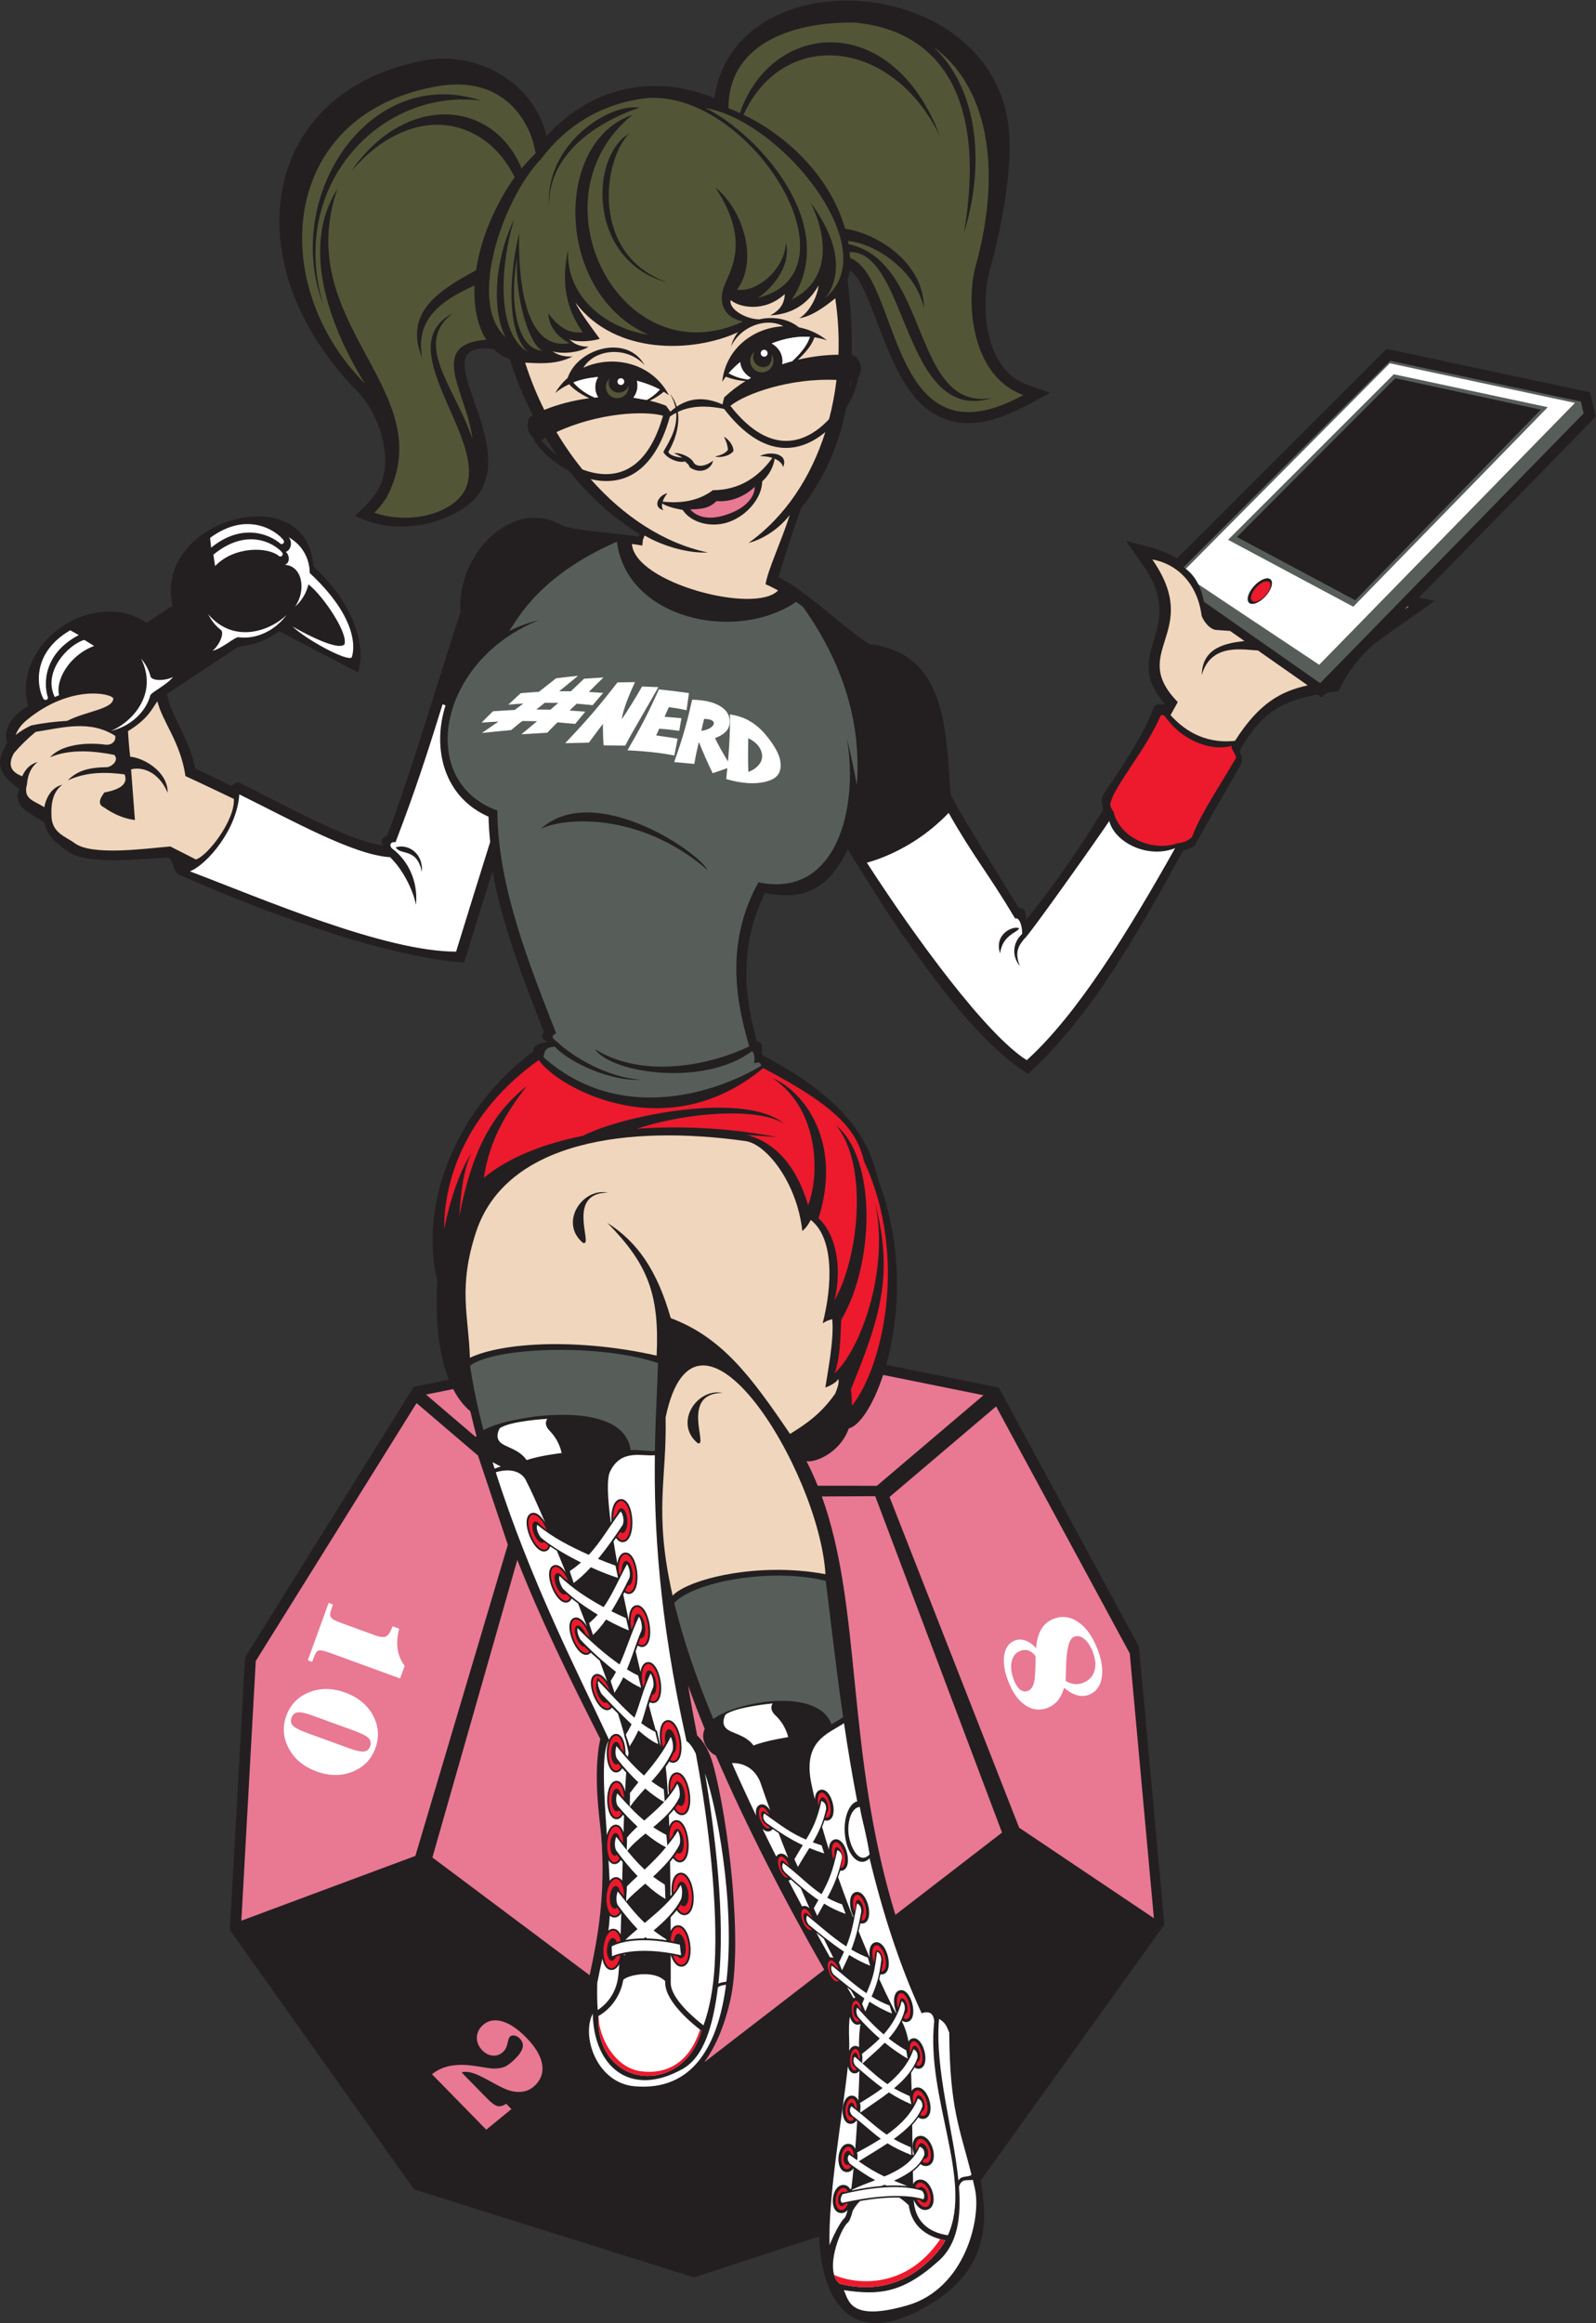 <?xml version="1.0" encoding="UTF-8" standalone="no"?>
<svg
   xmlns:dc="http://purl.org/dc/elements/1.1/"
   xmlns:cc="http://creativecommons.org/ns#"
   xmlns:rdf="http://www.w3.org/1999/02/22-rdf-syntax-ns#"
   xmlns:svg="http://www.w3.org/2000/svg"
   xmlns="http://www.w3.org/2000/svg"
   viewBox="0 0 694.213 1009.707"
   height="1009.707"
   width="694.213"
   xml:space="preserve"
   id="svg2"
   version="1.1"><rect x="0" y="0" width="694.213" height="1009.707" fill="#333333" stroke="none"/><defs
     id="defs6" /><g
     transform="matrix(1.333,0,0,-1.333,0,1009.707)"
     id="g10"><g
       transform="scale(0.1)"
       id="g12"><path
         id="path14"
         style="fill:#231f20;fill-opacity:1;fill-rule:evenodd;stroke:none"
         d="m 1817.98,6090.12 c -13.32,18.77 -26.05,37.99 -38.15,57.58 -4.54,-2.5 -9.05,-5.06 -13.52,-7.69 8.41,-12.55 26.89,-31.32 51.67,-49.89 z m 956.06,241.92 c -0.69,-6.85 -1.43,-13.7 -2.26,-20.56 3.04,7.92 5.09,14.78 6.01,20.09 -1.25,0.17 -2.5,0.32 -3.75,0.47 z M 1464.86,3075.69 1350.1,3052.78 799.52,2170.34 750.156,1281.74 1351.25,435.738 2264.44,149.039 2672.86,282.5 C 2681.06,72.981 2775.22,-77.09 3001.53,42.34 3213.34,154.109 3229.35,303.57 3200,464.469 l 599.33,834.741 -82.63,906.05 -457.65,845.13 -367.25,74.27 c 44.14,157.31 57.96,383.33 -26.82,605.92 -16.74,72.13 -44.71,131.86 -92.17,190 -73.11,89.56 -179.68,158.34 -282.05,211.59 -14.32,14.46 9.86,40.81 -20.9,46.83 -44.21,157.18 -55.9,317.28 26.69,484.44 143.95,-31.09 215.09,30.74 269.81,141.17 56.69,-89.42 126.4,-204.99 187.85,-290.87 102.47,-143.21 246.1,-343.68 400.06,-440.44 207.87,187.96 357.75,458.52 506.75,728.25 0,0 33.87,9.99 37.35,16.32 48.99,89 105.01,182.97 150.9,264.63 11.17,26.54 -6.81,39.14 -3.76,44.53 64.46,114.03 124.59,159.03 253.1,183.03 l 13.53,-9.46 c 20.31,20.78 21.34,15.43 55.14,20.61 30.08,59.76 59.58,101.8 109.07,147.41 20.61,19 160.27,113.65 205.14,146.55 l -51.21,10.96 576.35,589.61 -18.18,79.68 -663.6,141.85 -684.49,-683.3 c -49.51,30.93 -110.2,41.75 -165.89,57.18 l 56.36,-81.13 c 146.88,-211.46 -76.36,-278.29 68.75,-449.59 -4.49,-8.1 -24.35,5.38 -34.81,-12.45 -36.71,-103.1 -143.84,-250.98 -163.69,-282.73 -15.03,-22.26 1.6,-41.27 -2.86,-53.49 -77.76,-126.35 -156.02,-240.73 -250.16,-355.85 -0.5,6 3.41,40.63 -23.48,38.22 -59.34,96.12 -214.07,343.1 -222.54,371.5 -15.38,203.35 -12.36,460.48 -265.44,488.55 -100.32,66.64 -194.24,165.27 -295.67,218.71 8.05,31.8 65.62,210.74 73.87,225.54 80.57,103.4 124.68,214.55 146.52,326.61 23.23,36.81 36.6,72.71 37.34,94.44 13.7,23.27 17.1,47.49 -9.52,75.57 -3.25,0.41 -6.55,0.77 -9.91,1.09 2.14,84.4 -4.39,167.33 -13.4,245.82 3.28,9.95 5.63,20.58 7,31.87 81.27,-57.12 116.23,-369.41 270.02,-465.54 129.02,-80.65 267.47,1.72 383.76,65.55 l -75.2,26.57 c -137.75,48.65 -154.84,253.98 -120.39,378.47 37.02,133.78 78.64,340.1 57.82,478.23 -73.5,487.45 -891.15,537.53 -958.08,77.51 -188.74,78.14 -395.2,43.17 -547.45,-123.37 -41.55,175.25 -224.95,279.2 -401.1,245.96 -534.073,-100.77 -624.046,-663.14 -216.4,-1078.56 60.23,-61.37 101.28,-171 88.91,-257.28 -9.8,-68.28 -49.46,-104.44 -96.45,-148.48 161.42,-81.96 350.73,-4.85 403.58,70.48 128.54,183.2 -197.17,504.47 49.61,472.81 15,-14.6 32.52,-25.77 52.41,-32.99 18.92,-61.96 43.99,-123.34 74.54,-182.36 -3.75,-1.96 -7.4,-3.95 -10.95,-5.97 -12.32,-32.09 -3.92,-52.3 13.22,-67.82 8.23,-26.97 54.38,-74.56 115.03,-106.91 65.86,-82.02 143.64,-153.28 230.72,-206.62 -0.82,-3.12 -1.62,-6.24 -2.4,-9.37 -67.4,13.15 -194.78,17.53 -249.03,36.81 -161.81,95.61 -346.83,-94.82 -332.23,-282.53 -30.16,-91.25 -59.28,-182.79 -87.95,-274.52 -47.56,-152.21 -95.33,-304.28 -151.35,-453.58 -19.84,-8.67 -23.97,-19.53 -12.38,-32.57 -120.87,16.91 -316.805,130.49 -469.449,204.17 -15.782,7.62 -18.305,-13.61 -33.344,-6.32 -40.891,19.84 -78.625,38.15 -111.145,53.17 -19.254,97.77 -78.398,172.18 -90.453,234.73 -0.621,3.21 -1.023,6.2 -1.269,9.04 l 229.621,151.52 c 28.187,9.86 65.773,2.02 136.222,52.43 l 257.537,-134.81 c 30.99,106.39 -34.7,244.6 -146.16,346 -17.77,293.09 -523.974,156.19 -459.603,-127.88 l -85.063,-56.13 c -71.019,51.46 -181.281,50.12 -272.769,-10.26 C 105.512,5467.62 66.008,5358.69 92.176,5273.1 39.984,5243.7 8.824,5197.69 23.973,5153.93 15.133,5135.49 -3.355,5108.17 0.527,5080.19 5.344,5043.87 36.27,5024.13 63.398,5001.73 c -27.797,-60.64 48.946,-84.74 81.204,-109.09 8.957,-50.11 57.074,-79.79 75.753,-93.56 65.446,-48.24 249.766,-23.28 327.985,-20.55 20.84,-10.42 14.332,-46.43 35.637,-55.84 C 829.141,4614.52 1236.58,4456.8 1514.55,4436 l 92.34,297.74 c 33.52,-182.03 101.53,-353.99 168.43,-525.5 -13.93,-12.39 -1,-26.71 11.58,-29.77 -17.9,-4.88 -48.43,-7.79 -46.92,-32.49 -268.03,-199.03 -371.38,-518.07 -312.82,-747.4 -7.4,-118.16 2.65,-235.64 37.7,-322.89 v 0" /><path
         id="path16"
         style="fill:#e97893;fill-opacity:1;fill-rule:evenodd;stroke:none"
         d="m 2668.28,2730.35 193.08,-0.25 173.89,147.66 173.89,147.65 -327.36,66.2 c -32.77,-99.96 -77.28,-165.72 -112.08,-174.47 -29.1,-81.63 -112.59,-112.5 -138.07,-106.77 13.51,-26.07 25.64,-52.76 36.65,-80.02 z m -1189.56,315.03 -88.66,-17.7 162.27,-138.47 c 0.71,1.14 1.49,2.27 2.36,3.4 -7,26.66 -13.69,53.61 -20.03,80.9 l 0.05,-0.35 c -22.38,18.58 -40.91,43.15 -55.99,72.22 v 0" /><path
         id="path18"
         style="fill:#e97893;fill-opacity:1;fill-rule:evenodd;stroke:none"
         d="m 834.609,2158.88 -47.043,-846.76 567.854,211.22 301.66,1014.64 -97.36,290.73 -200.45,171.06 -524.661,-840.89 v 0" /><path
         id="path20"
         style="fill:#e97893;fill-opacity:1;fill-rule:evenodd;stroke:none"
         d="m 3686.5,2183.59 78.74,-863.39 -439.59,295.05 -423.02,1078.39 347.77,295.3 436.1,-805.35 v 0" /><path
         id="path22"
         style="fill:#231f20;fill-opacity:1;fill-rule:evenodd;stroke:none"
         d="m 2672.29,308.762 -380.23,-124.25 30.24,626.238 393.85,295.59 c 13.87,-23.82 27.71,-47.35 41.5,-70.5 -14.64,-28.35 -22.83,-68.039 -22.24,-121.59 1.58,-144.289 -21.32,-284.582 -46.75,-425.879 -10.94,-60.82 -16.69,-122.062 -16.37,-179.609 z m 267.63,965.518 381.15,286.08 433.62,-279.83 -561.49,-782.042 c -32,148.543 -93.11,305.09 -68.33,449.602 -30.78,73.65 -71.8,91.71 -89.68,85.99 -37.69,81.34 -68.97,161.43 -95.27,240.2 v 0" /><path
         id="path24"
         style="fill:#e97893;fill-opacity:1;fill-rule:evenodd;stroke:none"
         d="m 1688.01,2488.24 -277.05,-970.01 513.16,-384.01 c 24.58,114.89 53.73,260.25 37.32,459.3 -3.41,41.31 -28.05,194.67 -2.67,310.95 -105.91,208.64 -195.25,392.13 -270.76,583.77 z m 1233.69,-1157.13 348,268.27 -413.74,1096.85 -174.28,-0.87 c 132.83,-366.27 77.36,-833.57 240.02,-1364.25 z m -620.99,-478.712 388.96,299.832 c -127.34,222.23 -254.4,468.01 -353.67,698.38 -23.14,9.92 -53.74,49.51 -36.44,87.01 -20.86,51.03 -36.88,93.05 -54.27,141.61 8.93,-54.29 18.91,-108.69 29.51,-163.01 22.13,-20.77 40.34,-52.22 52.63,-96.98 49.65,-180.8 97.46,-582.55 55.71,-766.02 -19.9,-87.4 -49.12,-152.642 -83.41,-200.091 l 0.98,-0.731 v 0" /><path
         id="path26"
         style="fill:#ffffff;fill-opacity:1;fill-rule:nonzero;stroke:none"
         d="m 3472.33,2071.71 c -5,-17.02 -11.66,-30.65 -19.89,-40.97 -8.23,-10.31 -18.84,-18.18 -31.64,-23.62 -24.63,-10.46 -48.37,-8.79 -71.23,5 -22.83,13.72 -41.55,37.89 -56.19,72.33 -14.49,34.11 -20.14,63.99 -16.98,89.78 3.11,25.69 14.3,42.66 33.48,50.81 11.16,4.74 23.16,4.9 36.1,0.44 12.87,-4.48 24.59,-12.9 35.04,-25.3 1.55,24.55 6.84,44.75 15.87,60.72 9.07,15.92 21.83,27.38 38.29,34.37 26.95,11.45 53.34,9.26 79.07,-6.68 25.73,-15.95 46.79,-43.19 63.19,-81.83 16.21,-38.15 22.23,-71.48 18.04,-99.98 -4.17,-28.56 -17.67,-47.69 -40.5,-57.39 -12.54,-5.33 -25.86,-6.05 -39.94,-2.25 -14.14,3.79 -28.34,11.95 -42.71,24.57 z m 5,22.34 c 9.5,-5.92 19.26,-9.38 29.22,-10.31 9.98,-1.01 19.88,0.6 29.56,4.72 18.92,8.03 30.86,21.41 35.81,40.2 4.95,18.8 2.28,40.38 -8.07,64.73 -7.61,17.92 -16.86,30.84 -27.77,38.82 -10.85,8.01 -21.49,9.83 -31.84,5.43 -15.6,-6.63 -24.07,-38.67 -25.48,-96.22 -0.43,-19.84 -0.9,-35.71 -1.43,-47.37 z m -98.1,80.61 c -7.41,9.55 -15.47,15.77 -24.17,18.57 -8.71,2.8 -17.9,2.11 -27.59,-2.01 -14.54,-6.17 -23.48,-18.51 -26.76,-36.99 -3.37,-18.42 -0.13,-39.15 9.6,-62.04 5.64,-13.28 12.3,-22.51 20.08,-27.9 7.81,-5.3 15.87,-6.19 24.3,-2.6 9.22,3.91 15.6,12.51 19.11,25.83 3.53,13.24 5.37,42.31 5.43,87.14 v 0" /><path
         id="path28"
         style="fill:#ffffff;fill-opacity:1;fill-rule:nonzero;stroke:none"
         d="m 934.258,1980.25 c 13.359,36.66 38.254,62.2 74.722,76.77 36.51,14.47 75.67,14.08 117.6,-1.2 42.01,-15.32 72.16,-40.2 90.68,-74.66 18.45,-34.43 20.97,-70.04 7.56,-106.83 -13.33,-36.58 -38.27,-62.03 -74.81,-76.57 -36.51,-14.47 -75.53,-14.14 -117.12,1.03 -41.535,15.13 -71.66,40.08 -90.406,74.78 -18.738,34.69 -21.511,70.24 -8.226,106.68 z m 66.342,-55.49 137.73,-50.21 c 23.03,-8.39 39.45,-12 49.22,-10.88 9.79,1.18 16.52,6.79 20.2,16.88 3.76,10.31 2.15,19.17 -4.92,26.51 -7.05,7.41 -21.79,15.16 -44.15,23.32 l -137.73,50.2 c -23.036,8.4 -39.45,12 -49.274,10.74 -9.789,-1.18 -16.594,-6.99 -20.348,-17.29 -3.676,-10.09 -2.211,-18.69 4.324,-25.83 6.555,-7.07 21.504,-14.89 44.948,-23.44 z m 71.82,423.34 14.29,-5.21 -5.78,-15.85 c -4.14,-11.38 -4.61,-19.81 -1.47,-25.32 3.13,-5.52 14.56,-11.84 34.14,-18.98 l 108.53,-39.56 c 17.89,-6.52 30.51,-7.9 37.89,-4.07 7.39,3.83 14.13,14.12 20.2,30.78 l 0.79,2.17 21.41,-7.81 c -6.16,-24.69 -7.79,-47.05 -4.83,-66.92 2.97,-19.89 10.65,-37.97 22.94,-54.35 l -14.96,-41.05 -228.85,83.43 c -19.44,7.09 -31.96,9.58 -37.5,7.45 -5.58,-2.03 -10.69,-9.53 -15.36,-22.33 l -5.29,-14.51 -14.29,5.22 68.14,186.91 v 0" /><path
         id="path30"
         style="fill:#e97893;fill-opacity:1;fill-rule:nonzero;stroke:none"
         d="m 1409.62,811.52 c 15.48,12.531 33.42,21.21 53.82,25.949 20.44,4.672 43.71,5.75 69.73,3.07 11.11,-1.238 25.11,-3.269 42.05,-6.148 17.01,-2.832 28.32,-4.371 33.72,-4.539 15.09,-0.063 27.3,1.808 36.67,5.429 9.41,3.668 20.77,12.059 34.07,25.078 14.58,14.282 23.13,26.871 25.69,37.762 2.56,10.891 -0.65,20.859 -9.63,30.039 -5.34,5.461 -11.07,8.629 -17.28,9.61 -6.11,0.992 -11.17,-0.442 -15.14,-4.329 -2.37,-2.312 -4.79,-9.32 -7.1,-20.882 -2.37,-11.598 -6.96,-20.731 -13.66,-27.278 -9.79,-9.59 -21.05,-13.961 -33.84,-13.152 -12.79,0.801 -24.46,6.531 -34.99,17.301 -11.71,11.949 -17.59,25.468 -17.58,40.621 0.01,15.039 5.86,28.34 17.51,39.738 16.79,16.449 37.9,21.27 63.28,14.52 25.37,-6.84 52.1,-24.571 80.2,-53.27 29.36,-29.988 46.55,-58.469 51.61,-85.598 5.02,-27.07 -2.52,-50.5 -22.62,-70.179 -10.67,-10.442 -22.92,-17.094 -36.87,-19.953 -13.85,-2.86 -29.08,-1.93 -45.66,2.722 -12.3,3.5 -29.35,11.328 -51.05,23.387 -21.74,12.012 -37.06,20.133 -45.88,24.301 -13.55,6.422 -25.24,10.519 -35.06,12.41 -9.77,1.84 -18.19,1.562 -25.3,-0.859 l 80.91,-82.641 c 15.64,-15.981 27.68,-24.981 36.07,-27.059 8.39,-1.968 17.91,0.481 28.54,7.551 l 16.99,-17.359 -82.14,-67.102 -177.06,180.86 v 0" /><path
         id="path32"
         style="fill:#f0d6bd;fill-opacity:1;fill-rule:evenodd;stroke:none"
         d="m 2441.59,6337.62 c -22.54,1.81 -44.27,9.05 -63.89,20.14 10.65,12.26 23.24,24.45 37.34,36.11 l 0.1,-0.97 0.01,-0.04 0.11,-0.92 0.01,-0.08 0.13,-0.89 0.02,-0.12 c 3.31,-20.67 16.28,-38.12 34.97,-48.14 -2.96,-1.66 -5.89,-3.36 -8.8,-5.09 z m 200.99,138.66 c -9.12,-30.88 -36.6,-59.78 -57.59,-79.28 -10.73,-2.88 -21.48,-6.07 -32.19,-9.56 4.26,26.61 -9.32,52.18 -32.05,65.81 l -1.4,0.81 -1.31,0.73 c 39.66,15.66 82.45,24.37 124.54,21.49 z m -690.86,-196.97 c -12.75,20.14 -12.72,45.28 -0.11,66.02 -27.77,-2.12 -55.11,-7.71 -80.59,-17.6 18.14,-21.24 42.77,-37.87 68.14,-48.72 l 1.48,-0.72 c 3.68,0.37 7.37,0.71 11.08,1.02 z m 201.53,25.15 c -21.62,11.48 -47.21,21.39 -74.95,28.68 5.16,-19.29 0.36,-39.27 -11.47,-54.95 -0.37,-0.48 37.75,-6.52 43.15,-7.67 16.31,8.62 30.78,20.41 43.27,33.94 z m 576.31,31.37 c -5.19,-43.29 -13.23,-86.05 -24.19,-127.68 -71.44,-76.75 -188.75,-127.1 -322.12,43.27 49.82,39.89 194.61,91.41 346.31,84.41 z m -829.02,-291.84 c -30.94,38.13 -59.33,79.01 -84.9,121.79 135.57,62.67 285.9,70.59 347.81,53.49 -56.16,-197.79 -170.46,-210.35 -262.91,-175.28 z M 2162.27,5939 c 52.83,-5.07 111.15,-1.72 164.13,37.38 87.84,0.46 149.29,43.88 194.02,105.31 -12.54,4 -26.95,5.82 -40.73,5.57 28.78,17.11 95.81,10.79 75.52,-35.65 -2.77,12.41 -13.36,21.48 -27.41,27.37 -3.7,-24.13 -16.12,-51.95 -40.58,-73.91 -1.15,-55.38 -51.94,-113.58 -111.61,-133.29 -56.06,-18.51 -120.32,-1.65 -148.11,40.27 -12.32,2.37 -47.3,8.35 -66.76,20.97 -1.62,-8.43 -0.71,-16.26 3.98,-22.06 -37.95,10.89 -14.86,50.16 12.95,55.38 -6.75,-8.18 -12.41,-17.92 -15.4,-27.34 z m 444.69,568.3 c 32.29,-6.2 63.68,-19.98 91.36,-42.27 -13.41,4.67 -27.08,7.86 -40.89,9.74 l -0.17,-0.75 -0.07,-0.22 -0.24,-0.81 -0.01,-0.01 -0.26,-0.82 -0.06,-0.17 c -9.88,-27.27 -33.07,-51.39 -52.66,-70.21 46.06,10.85 91.34,16.09 132,16.25 2.19,61.54 -1.31,123.44 -10.48,184.14 -24.33,-20.14 -75.59,-60.16 -117.88,-65.08 28.03,14.86 57.51,61.55 63.73,107.03 -39.83,-68.98 -96.26,-94.5 -157.88,-97.69 24.54,12.75 46,31.85 47.47,69.5 -67.74,-62 -150.27,-43.08 -176.6,-19.53 -7.09,-31.22 52.4,-62.77 91.87,-62.82 l -1,-0.83 c 45.42,11.82 97.46,2.67 131.77,-25.45 z m -803.57,-78.29 c 17.96,-13.38 41.8,-18.21 64.96,-16.45 -53.89,-28.66 -115.02,-22 -154.75,-20.37 16.64,-52.51 37.64,-104.2 62.47,-153.99 42.55,17.33 93,30.94 146.51,37.97 -23.45,11.54 -47.73,25.81 -65.43,45.65 -16.17,-7.51 -31.44,-16.92 -45.38,-28.45 11.15,19.01 24.92,35.42 40.57,49.19 32.57,96.34 192.91,144.14 251.05,41.63 -56.72,62.32 -161.85,54.18 -199.95,-8.62 96.76,44.28 224.44,16.24 279.38,-89.68 -5.16,3.87 -10.76,7.64 -16.76,11.29 -14.05,-11.32 -29.21,-21.24 -45.49,-29.05 17.91,-4.28 35.51,-9.66 52.63,-16.25 7.24,-10.1 11.73,-15.95 14.25,-19.53 5.46,4.93 11.04,9.46 16.76,13.56 -3.06,14.56 -8.8,29.67 -18.17,45.13 10.84,-13.29 17.94,-27.62 22.21,-42.31 41.14,27.79 89.52,33.75 149.29,7.32 1,4.34 2.87,11.33 5.55,22.81 21.16,20.11 44.64,37.85 69.61,53.36 l -0.96,0.06 c -21.84,1.43 -43.03,6.47 -63.41,14.07 -4.33,-5.62 -8.23,-11.23 -11.66,-16.77 10.82,108.58 102.51,176.88 199.49,181.33 -53.42,29.49 -137.84,2.05 -170.48,-65.66 4.38,18.18 12.31,33.58 22.72,46.29 -146.34,-67.48 -400.85,-75.62 -530.24,96.03 12.33,-29.36 58.96,-89.83 78.58,-117.3 l -1.01,-0.76 c -37.34,-11.04 -89.81,-9.17 -98.47,-0.13 16.65,-18.42 40.69,-25.88 63.57,-25.01 -28.38,-19.23 -85.05,-25.07 -117.44,-15.36 z m 558.74,-278.3 c 9.16,-4.37 30.16,-22.43 31.26,-46.04 -10.61,-17.96 -49.13,-23.9 -59.76,-17.99 10.52,1.57 32.49,7.65 41.54,21.27 -0.44,15.22 -6.87,31.51 -13.04,42.76 z m 214.97,-255.42 c -30.49,-93.37 -71.64,-178.88 -78.99,-225.42 14.08,-6.21 27.64,-13.02 40.83,-20.33 -73.32,-79 -468.2,23.83 -476.9,151.53 17.9,-2.56 30.34,-4.52 33.78,-5.33 3.14,19.9 -1.36,11.53 7.51,32.88 68.36,-39.37 150.39,-58.44 206.24,-55.31 -144.12,30.17 -276.01,118.94 -382.23,239.15 96.51,-23.05 204.84,10.89 258.53,203.81 6.53,4.6 13.42,8.84 20.77,12.64 4.54,-59.82 -33.01,-107.97 -42.07,-128.06 11.9,-22.19 51.53,-37.04 70.42,-30.54 11.2,-10.39 11.42,-9.19 15.91,-19.61 40.73,-27 73.91,1.08 75.62,22.15 -17.39,-15.2 -49.57,-25.2 -62.78,-7.02 -7.1,17.41 -44.16,34.37 -64.37,31.09 12.6,-5.67 21.26,-10.48 27.27,-14.77 -16.85,1.96 -43.97,7.47 -45.51,19.65 16.42,26.84 38.3,78.93 30.83,129.75 36.07,17.09 82.97,23.64 150.73,9.89 128.81,-167.28 248.96,-143.83 330.39,-75.55 -46.36,-146.16 -129.81,-275.47 -250.78,-361.63 35.41,8.84 91.11,35.86 134.8,91.03 v 0" /><path
         id="path34"
         style="fill:#525637;fill-opacity:1;fill-rule:evenodd;stroke:none"
         d="m 1054.95,6580.57 c -136.012,353.43 150.85,787.02 515.29,665.9 -325.24,42.6 -632.853,-274.4 -515.29,-665.9 z M 1741.49,7104 c 0,0 -50.68,239.37 -323.67,187.84 -511.09,-96.45 -544.308,-650.41 -227.33,-967.37 -96.61,154.84 -219.576,430.48 -89.71,633.52 -147.159,-428.6 312.71,-642.64 176.66,-971.29 -11.37,-30.26 -29.56,-58.74 -56.23,-83.74 126.44,-43.18 272.14,3.74 301.42,86.43 59.05,166.8 -253.48,457.62 -43.82,564.43 -134.01,-98.56 6.07,-241.15 62.52,-410.01 -15.31,145.15 -152.09,308.28 45.32,323.16 -28.16,44.27 -41.54,105.86 -38.12,177.14 -101.69,-46.71 -195.56,-105.14 -170.91,-236.66 -61.92,148.93 56.51,221.51 175.78,286.06 11.75,80.03 42.99,169.07 96.13,257.97 9.31,15.57 19.33,30.62 29.99,45.14 -97.93,199.79 -338.82,247.65 -534.42,18.35 173.4,255.07 462.01,239.3 556.95,10.47 14.45,17.4 29.85,33.99 46.04,49.83 -2.11,9.43 -4.29,18.97 -6.6,28.73 v 0" /><path
         id="path36"
         style="fill:#525637;fill-opacity:1;fill-rule:evenodd;stroke:none"
         d="m 2377.03,7221.94 c 0.34,222.38 232.89,283.2 414.15,278.97 266.55,-25.87 430.99,-231.84 354.36,-686.12 72.61,235.91 40.94,476.2 -100.26,607.65 175.43,-126.61 227.15,-394.13 138.38,-714.81 -32.35,-116.86 -15.79,-360.24 155.86,-420.88 -443,-243.16 -399.87,384.08 -565.62,446.78 -0.37,6.44 -0.89,12.85 -1.55,19.24 191.56,5.03 173.5,-566.9 465.95,-475.66 -263.83,-47.02 -202.75,444.64 -469.41,501.56 -0.58,3.44 -1.18,6.87 -1.82,10.28 97.02,-9.31 224.9,-103.47 247.43,-219.38 2.36,140.25 -141.35,241.7 -256.85,259.36 -46.21,162.96 -181.08,299.05 -331.5,371.74 129.75,283.26 485.44,252.35 641.92,-71.77 -156.09,414.45 -548.73,380.02 -653.81,77.37 -12.34,5.65 -24.76,10.89 -37.23,15.67 v 0" /><path
         id="path38"
         style="fill:#f0d6bd;fill-opacity:1;fill-rule:nonzero;stroke:none"
         d="m 219.332,5224.25 c 61.211,31.55 150.059,38.27 150.285,73.06 -5.199,16.55 -140.59,46.75 -282.777,-70.81 -17.703,-14.64 -29.25,-30.91 -35.848,-48.29 15.531,12.15 32.734,22.81 51.199,31.23 34.938,7.22 76.809,12.63 117.141,14.81 z m 543.711,-254.5 c -55.273,26.32 -108.797,51.98 -157.832,74.42 -17.031,113.11 -74.781,175.47 -91.652,243.99 -16.543,-22.57 -29.422,-57.05 -95.946,-97.42 0.922,-11.81 3.133,-52.34 7.176,-83.36 44.981,-3.81 123.199,-49.01 122.266,-117.43 -29.653,70.05 -84.953,85.63 -119.325,76.12 l 12.543,-165.14 c -35.007,4.25 -69.128,18.79 -100.98,41.2 -28.941,12.91 -2.047,42.4 0.887,48.56 33.125,5.99 82.285,20.23 66.136,59.07 -53.226,7.01 -121.343,10.36 -185.48,-19.72 31.691,31.71 66.488,42.17 129.305,43.35 16.672,2.3 39.105,23.81 22.375,39.95 -57.164,11.42 -142.258,21.7 -209.543,-8.05 37.226,41.53 116.257,50.13 182.988,41.09 22.922,-0.99 33.215,15.34 29.82,29.2 -83.492,52.82 -171.191,26.32 -259.261,12.83 -25.747,-21.06 -50.114,-44.81 -70.942,-69.41 -22.84,-40.85 -7.184,-62.67 26.98,-75.3 9.938,22.84 26.18,40.15 50.785,46.37 -23.125,-16.94 -32.879,-43.23 -35.336,-72.66 -14.164,-49.91 25.844,-53.91 56.308,-74.85 7.582,35.85 25.629,65.07 59.297,73.59 -30.16,-22.1 -37.562,-60.09 -35.715,-100.2 0.165,-57.48 47.29,-69.01 75.559,-90.29 57.027,-42.95 236.606,-16.96 312.32,-10.97 16.411,-8.1 45.352,-23.09 83.442,-42.41 40,12.6 128.476,129.96 123.824,197.47 v 0" /><path
         id="path40"
         style="fill:#f0d6bd;fill-opacity:1;fill-rule:nonzero;stroke:none"
         d="m 4593.27,5597.51 c 0.99,-0.2 1.95,-0.39 2.95,-0.6 -4.07,-2.98 -8.09,-5.88 -12.06,-8.72 l 9.11,9.32 z m -773.69,-354.62 c 7.84,14.13 15.71,28.35 23.63,42.68 -163.83,167.24 83.18,225.47 -83.06,464.81 77.01,-13.27 146.73,-74.24 161.02,-184.24 12.95,-30.38 34.1,-44.64 47.17,-45.53 l 45.48,-3.09 47.06,-32.97 c -57.44,-6.51 -138.05,-19.45 -139.49,-111.03 30.36,106.8 136.97,81.64 183.24,80.38 l 162.53,-113.86 c -88.27,-19.85 -158.5,-57.34 -237.2,-180.94 -105.55,-11.12 -171.36,41.07 -210.38,83.79 v 0" /><path
         id="path42"
         style="fill:#ed192d;fill-opacity:1;fill-rule:nonzero;stroke:none"
         d="m 3634.74,4922.25 c 3.74,6.07 -18.69,17.75 -9.38,40.1 16.7,56.33 115.2,170.58 162.37,279.76 13.87,6.94 21.23,-18.35 23.14,-14.92 40.99,-56.73 131.46,-105.58 208.94,-84.42 -5.85,-9.64 18.07,-31.58 12.35,-41.34 -50.18,-85.43 -110.54,-175.57 -139.51,-247.47 -2.95,-19.17 -39.51,-29.01 -48.84,-28.32 -74.82,-27.59 -182.37,9.67 -209.07,96.61 v 0" /><path
         id="path44"
         style="fill:#ffffff;fill-opacity:1;fill-rule:nonzero;stroke:none"
         d="m 1272.86,4779.7 c -118.6,7.41 -314.454,117.16 -492.075,204.88 -6.746,-112.39 -103.191,-227.69 -161,-251 236.809,-89.74 633.955,-261.4 868.435,-261.84 39.34,127.62 76.51,247.1 111.27,357.75 -2.87,27.45 -4.73,54.91 -5.4,82.34 -143.16,62.32 -185.84,218.56 -140.39,362.79 -3.25,1.36 -6.36,2.71 -9.37,4.04 -51.7,-165.63 -88.62,-280.27 -153.68,-450.13 -19.96,3.02 -21.86,-15.06 -6.42,-24.08 46.31,-37.23 80.27,-100.17 73.28,-180 -11.05,52.7 -44.48,116.56 -84.65,155.25 z m 18.29,32.03 c 35.01,12.09 89.92,-13.58 85.56,-80.03 -16.61,80.14 -68.74,52.62 -85.56,80.03 z m 2034.48,-263.95 c -17.79,10.02 -82.96,-17.45 -62.3,-81.58 7.91,59.34 54.47,66.44 62.3,81.58 z m -230.32,376.68 c 81.05,-143.26 125.87,-191.86 217.2,-344.76 18.6,6.85 25.42,-45.19 22.16,-50.86 -24.77,-22.25 -38.26,-65.03 -6.63,-104.43 -20.33,50.19 0.27,71.41 15.17,90.03 13.17,7.83 258.36,354.34 276.47,383.44 16.41,-67.96 123.49,-124.8 214.86,-88.72 -154.27,-273.97 -318.87,-541.79 -484.17,-691.26 -132.92,83.56 -364.91,401.24 -521.86,644.21 42.43,11.51 161.06,51.73 266.8,162.35 v 0" /><path
         id="path46"
         style="fill:#ed192d;fill-opacity:1;fill-rule:nonzero;stroke:none"
         d="m 2490.33,4092.18 c 250.35,-131.21 305.52,-206.56 329.66,-305.32 145.46,-313.12 58.38,-673.43 -40.1,-795.77 0.15,21.3 -1.09,38.93 -3.36,53.41 106.41,259.07 136.23,385.31 77.3,616.08 50.37,-215.23 -40.4,-479.86 -130.64,-563.92 21.91,55.78 19.53,157.1 22.07,174.96 109.12,185.8 115.57,524.66 -16.76,633.31 107.45,-130.57 72.14,-435.86 -5.52,-570.21 26.28,106.87 4.3,217.27 -52.15,267.59 79.08,248.5 -47.53,413.87 -150.15,457.25 157.25,-104.51 152.46,-324.92 116.14,-414.32 -30.15,103.94 -91.19,200.9 -200.78,229.06 33.26,-2.05 66.29,-4.54 98.88,-7.36 -130.16,26.24 -294.74,38.89 -456.31,27.45 204.91,66.72 466.45,68.54 500.76,-7.91 -90.3,141.02 -535.34,57.56 -677.42,-15.33 -125.6,-25.07 -240.01,-68.72 -323,-136.68 18.54,125.03 74.19,213.97 140.04,298.81 -116.55,-91.6 -180.29,-217.84 -220.17,-424.1 4.95,87.51 16.93,162.13 39.88,206.26 -37.27,-56.94 -68.84,-146.62 -89.22,-247.42 -1.23,148.04 62.29,375.43 308.73,550.32 53.86,-83.06 411.02,-293 732.12,-26.16 v 0" /><path
         id="path48"
         style="fill:#231f20;fill-opacity:1;fill-rule:nonzero;stroke:none"
         d="m 1656.51,5514.63 c -97.74,-50.98 -164.4,-133.84 -197.04,-223.01 -3.38,1.44 -6.65,2.87 -9.76,4.27 25.09,80.26 53.27,169.58 88.68,276.54 -21.89,159.11 168.89,334.84 285.83,253.83 31.77,0.2 111.02,-8.62 175.93,-16.89 -109.1,-43.44 -284.55,-153.5 -343.64,-294.74 z m 896.58,126.79 c 14.25,-8.46 28.1,-17.5 41.71,-27 -199.95,-113.99 -523.12,-61.17 -577.67,192.75 12.65,-1.65 24.46,-3.24 34.92,-4.7 -5.32,-127.67 355.98,-271.19 501.04,-161.05 z m 83.55,-57.86 c 58.15,-44.94 115.65,-96.22 187.56,-143.99 219.44,-20.59 214.98,-235.23 242.82,-464.34 6.5,-11.82 12.83,-23.25 19.05,-34.35 -109.17,-116.37 -233.16,-154.17 -267.81,-162.88 -10.66,16.64 -20.96,32.89 -30.81,48.65 13.65,53.84 17.55,112.07 11.14,168.62 45.97,209.37 -61.38,454.51 -161.95,588.29 v 0" /><path
         id="path50"
         style="fill:#ffffff;fill-opacity:1;fill-rule:nonzero;stroke:none"
         d="m 2369.02,1103.32 c -25.01,-194.691 -106.16,-348.48 -298.85,-331.109 -122.48,11.051 -174.06,162.008 -135.99,236.699 3.17,-171.5 121.06,-275.98 292.52,-180.64 71.23,39.601 100.19,142.269 115.93,266.21 6.06,6.11 16.62,7.14 26.39,8.84 v 0" /><path
         id="path52"
         style="fill:#ffffff;fill-opacity:1;fill-rule:nonzero;stroke:none"
         d="m 2300.32,1792.29 c 34.87,-94.65 100.42,-420.39 69.98,-678.9 -8.2,-1.37 -18.06,-2.47 -26.13,-6.35 24.64,216.31 -12.75,504.11 -43.85,685.25 v 0" /><path
         id="path54"
         style="fill:#ffffff;fill-opacity:1;fill-rule:nonzero;stroke:none"
         d="m 3174.4,467.238 c 2.22,-8.988 -15.19,65.801 6.75,-29.207 21.95,-95 -31.54,-325.871 -220.46,-380.23 -188.9,-54.371 -191.02,16.938 -207.23,49.578 113.39,-16.57 190.74,-11.731 310.42,96.32 60.85,54.93 72.87,140.66 65.33,240.801 8.82,30.039 30.1,18.41 45.19,22.738 v 0" /><path
         id="path56"
         style="fill:#ffffff;fill-opacity:1;fill-rule:nonzero;stroke:none"
         d="m 3064.21,991.82 c 25.8,-14.41 27.81,-35.062 33.22,-43.98 1.83,-250.981 34.24,-310.602 72.59,-464.031 -8.22,-9.579 -32.7,-0.758 -42.59,-19.059 -16.1,163.941 -77.67,362.289 -63.22,527.07 v 0" /><path
         id="path58"
         style="fill:#525637;fill-opacity:1;fill-rule:evenodd;stroke:none"
         d="m 1771.38,6431.18 c -92,3.08 -108.96,179.79 -83.43,305.34 -10.01,-131.44 40.81,-290.78 83.43,-305.34 z m 921.06,171.03 c 24.18,20.54 40.41,44.37 49.78,70.51 65.55,182.99 -220.37,512.03 -439.98,549.69 167.29,-82.3 444.27,-380.4 281.45,-624.36 126.24,62.82 118.66,200.11 61.47,315.6 116.88,-156.81 87.21,-262.95 47.28,-311.44 z m -512.8,50.74 c -262.87,69.26 -255.93,411.28 -126.52,486.34 -86.24,-87.15 -128.22,-396.71 126.52,-486.34 z m -388.06,248.34 c -14.4,205.97 201.24,339.41 295.06,322.13 -75.99,-24.2 -299.05,-119.01 -295.06,-322.13 z m 297.75,350.82 c -161.25,-25.78 -263.36,-114.79 -323.82,-195.91 -124.36,-128.39 -242.46,-469.54 -114.89,-581.29 -37.63,62.48 -49.12,225.35 27.45,385.55 -51.05,-167.18 -53.84,-378.71 45.85,-434.22 -58.62,49.13 -73.09,202.37 -29.89,388.91 -2.1,-85.74 -1.16,-390.27 164.94,-359.14 -13.6,4.66 -68.46,38.83 -69.59,96.28 42.25,-55.82 76.76,-64.54 112.3,-61.04 -51.81,72.51 -72.52,157.86 -47.61,269.62 -9.62,-151.98 122.96,-257.04 261.14,-277.35 -303.95,133.99 -311.37,628.36 -51.26,716.84 -338.08,-273.07 -38.83,-858.91 360.52,-673.98 -60.94,12.68 -78.62,58.91 -65.23,104.19 17.16,57.98 97.03,148.35 -25.29,333.54 94.82,-77.02 140.22,-243.65 70.57,-333.93 66.07,-10.05 157.42,67.12 159.69,154.5 21.55,-84.76 -60.07,-163.18 -92.76,-181.69 354.43,85.88 -39.65,703.87 -382.12,649.12 v 0" /><path
         id="path60"
         style="fill:#575e5a;fill-opacity:1;fill-rule:evenodd;stroke:none"
         d="m 4146.25,5685.32 c -10.08,9.62 -34.09,0.37 -53.62,-20.65 -19.53,-21.02 -27.19,-45.86 -17.1,-55.47 10.08,-9.61 34.1,-0.36 53.63,20.66 19.52,21.02 27.18,45.85 17.09,55.46 z m 1021.25,541.46 c -143.35,-146.6 -286.76,-293.33 -429.98,-439.86 -143.21,-146.54 -286.53,-293.18 -429.75,-439.72 -76.2,53.24 -152.35,106.61 -228.42,159.89 -50.31,35.24 -100.63,70.49 -150.91,105.76 -8.74,46.71 -28.16,87.49 -66.45,112.27 l 327.24,326.67 c 115.6,115.41 231.4,231.01 347.1,346.51 103.58,-22.25 207.38,-44.4 310.99,-66.6 103.67,-22.21 207.53,-44.3 311.39,-66.43 l 8.79,-38.49 v 0" /><path
         id="path62"
         style="fill:#ffffff;fill-opacity:1;fill-rule:evenodd;stroke:none"
         d="m 4547.96,6354.36 502.51,-107.42 -634.59,-650.49 -408.57,218.19 540.65,539.72 z m -401.71,-669.04 c -10.08,9.62 -34.09,0.37 -53.62,-20.65 -19.53,-21.02 -27.19,-45.86 -17.1,-55.47 10.08,-9.61 34.1,-0.36 53.63,20.66 19.52,21.02 27.18,45.85 17.09,55.46 z m 388.82,704.81 c 100.56,-21.58 201.27,-43.12 301.92,-64.62 100.66,-21.49 201.4,-43.06 302.23,-64.54 -139.22,-142.37 -278.4,-284.77 -417.39,-426.99 -139.09,-142.3 -278.17,-284.61 -417.17,-426.84 -74.92,49.83 -149.87,99.6 -224.67,149.41 -56.57,37.68 -113.15,75.36 -169.69,113.04 -9.76,19.78 -23.05,36.99 -40.92,50.39 108.58,109.33 217.26,218.73 325.84,328.03 113.21,113.94 226.54,228.11 339.85,342.12 v 0" /><path
         id="path64"
         style="fill:#231f20;fill-opacity:1;fill-rule:evenodd;stroke:none"
         d="m 4553.17,6341.52 474.86,-102.5 -605.76,-621.55 -386.08,206.19 516.98,517.86 v 0" /><path
         id="path66"
         style="fill:#231f20;fill-opacity:1;fill-rule:nonzero;stroke:none"
         d="m 2808.82,4775.84 c 0.45,0.08 155.59,29.63 285.56,174.06 l 13.35,-12.05 c -134.01,-148.91 -294.93,-179.56 -295.4,-179.66 l -3.51,17.65 v 0" /><path
         id="path68"
         style="fill:#575e5a;fill-opacity:1;fill-rule:evenodd;stroke:none"
         d="m 1763.54,4871.1 c 170.07,156.45 508.77,-66.9 545.67,-133.62 -227.11,196.41 -480.88,169.6 -545.67,133.62 z m 834.36,741.15 c 7.41,-5.21 14.75,-10.55 22.06,-16.01 167.86,-235.34 186.37,-444.01 175.91,-580.84 -3.6,22.79 -25.03,127.15 -32.1,148.75 37.81,-218.69 -31.12,-520.28 -288.95,-466.31 -111.59,-201.15 -70.84,-396.47 -29.92,-534.85 -114.06,-55.91 -338.65,-111.24 -503.7,-9.23 55.58,-80.31 359.57,-122.73 513.2,-6.03 8.8,-9.05 8.52,-28.71 5.74,-39.95 12.85,2.77 20.79,5.78 23.85,-7.87 -129.26,-79.09 -452.9,-199.91 -709.96,27.08 2.06,32.1 19,33.85 36.81,34.65 33,-38.74 162.96,-112.52 283.14,-108.06 -103.39,7.74 -202.44,61.69 -265.49,114.11 -4.25,5.24 -12.25,10.59 -18.08,15.89 l -0.41,0.38 v 0 c -7.86,7.28 -11.37,14.46 4.84,21.13 -89.21,228.92 -190.91,481.09 -191.84,726.65 -266.07,96.22 -193.88,489.68 136.12,621.03 -35.17,-8.43 -67.63,-20.47 -97.29,-35.42 30.16,44.75 102.1,182.01 349.95,290.53 l 1.55,-0.2 c 31.36,-250.74 387.1,-330.33 584.57,-195.43 v 0" /><path
         id="path70"
         style="fill:#ed192d;fill-opacity:1;fill-rule:evenodd;stroke:none"
         d="m 4142,5676.22 c -8.01,7.62 -27.05,0.29 -42.53,-16.37 -15.48,-16.67 -21.55,-36.36 -13.55,-43.98 8,-7.62 27.04,-0.29 42.52,16.37 15.49,16.66 21.55,36.36 13.56,43.98 v 0" /><path
         id="path72"
         style="fill:#ffffff;fill-opacity:1;fill-rule:nonzero;stroke:none"
         d="m 934.844,5569.54 c -36.375,-50.78 -99.399,-80.56 -156.602,-72.55 -11.051,1.55 -55.488,-38.25 -84.797,-44.27 22.375,17.47 40.852,59.9 26.278,68.81 -15.614,12.1 -29.414,28.72 -40.336,50.4 86.89,-101.7 208.828,-49.64 255.457,-2.39 z M 362.051,5191.57 c 60.984,13.48 113.164,59.71 128.297,115.45 2.918,10.76 56.996,35.96 74.054,60.54 -24.867,-13.7 -71.136,-13.99 -73.601,2.91 -4.977,19.12 -14.824,38.34 -30.465,56.91 59.316,-119.89 -36.496,-211.52 -98.285,-235.81 z m 644.429,477.63 c 44.86,-33.74 131.04,-158.38 117.3,-195.88 -26.61,-24.95 -169.339,58.69 -169.339,58.69 46.029,-43.59 176.199,-114.01 192.979,-101.18 0,0 46.2,104.9 -136.66,275.45 -0.54,44.76 -21.697,89.8 -68.615,116.68 13.027,-16.21 7.742,-40.75 -9.45,-47.88 10.899,-8.28 16.133,-35.24 -3.226,-41.98 57.82,-3.56 70.469,-84.21 33.242,-136.44 21.809,18.48 36.867,44.37 43.769,72.54 v 0" /><path
         id="path74"
         style="fill:#ffffff;fill-opacity:1;fill-rule:nonzero;stroke:none"
         d="m 139.363,5300.91 c -15.281,30.38 -40.277,142.48 89.774,218.71 l 27.828,-15.67 c -114.703,-60.2 -115.344,-158.15 -100.731,-203.26 1.508,-8.09 -12.164,-13.9 -16.871,0.22 z m 782.535,516.37 c -21.91,26 -115.14,93.07 -236.386,3.49 l 3.465,-31.75 c 100.457,81.78 190.765,43.85 226.492,12.67 6.844,-4.57 17.562,5.72 6.429,15.59 z m -4.339,-40.65 c -23.297,25.09 -110.586,80.12 -221.235,-10.43 l 5.539,-37.19 c 62.782,65.53 173.547,63.2 209.27,32.02 6.847,-4.57 17.562,5.72 6.426,15.6 z m -642.5,-288.42 32.011,-19.72 c -83.48,-31.39 -126.621,-114.17 -114.156,-160.42 -4.746,-1.92 -9.519,-3.96 -14.316,-6.12 -40.539,83.44 45.535,171.83 96.461,186.26 v 0" /><path
         id="path76"
         style="fill:#e97893;fill-opacity:1;fill-rule:evenodd;stroke:none"
         d="m 2251.94,5913.42 c 29.51,1.93 59.98,0.41 85.9,27.52 48.33,-4.67 95.4,17.7 124.94,46.18 0.17,-29.68 -24.18,-64.55 -79.68,-86.1 -35.57,-13.81 -92.68,-28.18 -131.16,12.4 v 0" /><path
         id="path78"
         style="fill:#525637;fill-opacity:1;fill-rule:evenodd;stroke:none"
         d="m 2050.86,6317.59 c 0.08,-0.67 0.14,-1.35 0.18,-2.04 1.21,-20.36 -14.32,-37.85 -34.68,-39.06 -20.36,-1.22 -37.85,14.32 -39.07,34.68 -0.68,11.54 4.01,22.15 11.91,29.4 -2.17,-4.75 -3.25,-10.08 -2.92,-15.65 2.18,-36.75 54.47,-41.82 64.58,-7.33 z m 466.74,101.72 c 3.53,-5.35 5.74,-11.69 6.15,-18.54 1.24,-20.88 -14.69,-38.82 -35.56,-40.06 -20.88,-1.24 -38.82,14.69 -40.06,35.57 -0.74,12.57 4.75,24.08 13.79,31.51 -23.82,-50.99 60.03,-75.43 56.34,-13.2 -0.1,1.62 -0.33,3.19 -0.66,4.72 v 0" /><path
         id="path80"
         style="fill:#ffffff;fill-opacity:1;fill-rule:evenodd;stroke:none"
         d="m 2025.12,6341.45 c 6.08,0.45 11.37,-4.12 11.82,-10.2 0.44,-6.08 -4.13,-11.38 -10.2,-11.83 -6.08,-0.44 -11.38,4.13 -11.83,10.21 -0.44,6.08 4.13,11.37 10.21,11.82 z m 467.64,92.73 c 6.2,0.46 11.59,-4.2 12.05,-10.4 0.45,-6.2 -4.2,-11.6 -10.4,-12.05 -6.2,-0.46 -11.6,4.2 -12.05,10.4 -0.46,6.2 4.2,11.59 10.4,12.05 v 0" /><path
         id="path82"
         style="fill:#ffffff;fill-opacity:1;fill-rule:evenodd;stroke:none"
         d="m 1951.72,6279.31 c -12.75,20.14 -12.72,45.28 -0.11,66.02 -27.77,-2.12 -55.11,-7.71 -80.59,-17.6 18.14,-21.24 42.77,-37.87 68.14,-48.72 l 1.48,-0.72 c 3.68,0.37 7.37,0.71 11.08,1.02 z m 201.53,25.15 c -21.62,11.48 -47.21,21.39 -74.95,28.68 5.16,-19.29 0.36,-39.27 -11.47,-54.95 -0.37,-0.48 37.75,-6.52 43.15,-7.67 16.31,8.62 30.78,20.41 43.27,33.94 v 0" /><path
         id="path84"
         style="fill:#ffffff;fill-opacity:1;fill-rule:evenodd;stroke:none"
         d="m 2441.59,6337.62 c -22.54,1.81 -44.27,9.05 -63.89,20.14 10.65,12.26 23.24,24.45 37.34,36.11 l 0.1,-0.97 0.01,-0.04 0.11,-0.92 0.01,-0.08 0.13,-0.89 0.02,-0.12 c 3.31,-20.67 16.28,-38.12 34.97,-48.14 -2.96,-1.66 -5.89,-3.36 -8.8,-5.09 z m 200.99,138.66 c -9.12,-30.88 -36.6,-59.78 -57.59,-79.28 -10.73,-2.88 -21.48,-6.07 -32.19,-9.56 4.26,26.61 -9.32,52.18 -32.05,65.81 l -1.4,0.81 -1.31,0.73 c 39.66,15.66 82.45,24.37 124.54,21.49 v 0" /><path
         id="path86"
         style="fill:#ffffff;fill-opacity:1;fill-rule:nonzero;stroke:none"
         d="m 2441.79,5167.62 c -0.55,-18.87 -0.85,-37.45 -0.85,-55.76 0.01,-18.28 0.34,-36.3 1.04,-54.03 13.91,5.11 25.47,12.71 34.15,23.16 10.44,12.58 13.08,26.23 8.9,40.97 -5.4,19 -20.03,34.53 -43.24,45.66 z m -60.09,77.63 c 22.97,-3.37 43.52,-9.9 61.17,-19.71 20.82,-11.57 38.74,-26.84 53.74,-44.5 21.92,-25.79 37.45,-49.79 45.34,-71.55 2.89,-7.97 4.42,-15.55 5.05,-22.85 1.44,-16.57 -1.8,-29.6 -9.51,-39.34 -7.95,-10.04 -20.83,-16.58 -37.91,-21.04 -35.37,-9.24 -79.2,-6.57 -129.75,8.27 0.05,4.49 1.69,17.4 3.86,38.81 2.29,22.64 4.2,45.28 5.57,67.99 1.37,22.75 2.41,45.62 2.79,68.52 0.33,20.66 -0.09,32.48 -0.35,35.4 z m -84.07,-14.59 c -1.73,-6.39 -3.37,-12.87 -4.79,-19.37 -1.42,-6.57 -2.85,-13.13 -4.39,-19.64 8.09,0.91 15.92,2.99 23.27,6.34 8.55,3.92 13.84,8.62 16.57,13.99 0.8,1.59 1.28,3.16 1.18,4.79 -0.3,4.68 -3.84,8.28 -10.12,10.66 -4.97,1.89 -12.41,3.01 -21.72,3.23 z m -39.1,62.59 c 31.02,-0.89 56.16,-5.07 75.82,-13.2 27.41,-11.35 42.81,-28.06 45.9,-48.32 2.22,-14.55 -0.15,-27.16 -7.61,-37.55 -7.6,-10.58 -20.89,-19.15 -39.6,-25.95 2.02,-4.61 7,-14.61 15.4,-29.98 8.5,-15.54 20.86,-36.62 37.23,-63.47 -12.69,-4.91 -32.52,-11.94 -60.12,-21.31 -8.12,17.12 -16.35,34.08 -23.66,50.9 -7.25,16.69 -14.36,33.43 -21,49.93 -0.22,0.06 -0.33,0.09 -0.33,0.09 -0.21,0.05 -0.32,0.11 -0.41,0.2 -2.97,-12.69 -5.71,-24.92 -8.19,-36.65 -2.49,-11.73 -4.53,-23.16 -6.33,-34.1 -21.67,2.13 -43.51,4.11 -65.63,5.87 1.16,4.26 5.66,16.81 12.85,37.85 9.31,27.24 17.73,54.74 25.28,82.35 7.54,27.59 14.11,55.43 20.4,83.34 z m -75.82,-24.35 c -2.72,-5.26 -5.13,-10.65 -7.35,-15.81 -2.23,-5.21 -4.55,-10.32 -6.77,-15.45 18.47,-1.46 36.79,-2.99 54.94,-4.73 -2.32,-13.71 -4.75,-27.4 -7.06,-41.1 -27.58,3.67 -49.33,5.96 -65.44,7.02 -1.71,-3.74 -3.11,-7.58 -4.81,-11.28 -1.69,-3.66 -3.58,-7.14 -5.27,-10.76 23.59,-3.29 46.98,-6.86 70.31,-10.64 -3.57,-18.35 -7.26,-36.68 -10.94,-55 -38.78,8.16 -89.21,13.92 -152.88,17.12 19.05,32.64 37.65,65.39 54.74,98.55 17.03,33.05 32.71,66.55 47.77,100.05 33.28,-3.38 65.82,-7.33 98.04,-12.04 -2.37,-18.63 -4.95,-37.19 -7.54,-55.78 -20.7,4.38 -39.96,7.65 -57.74,9.85 z m -167.84,80.68 c 19.45,0.45 38.5,0.77 57.07,1.01 -2.74,-5.77 -6.43,-14.06 -11.06,-24.79 -5.5,-12.8 -10.53,-24.8 -14.84,-36.16 -4.31,-11.32 -7.82,-22.04 -10.77,-31.92 -3.39,-11.36 -5.39,-20.68 -5.93,-27.9 11.67,17.58 23.06,35.18 34.03,52.94 10.94,17.71 21.5,35.61 31.73,53.46 17.89,-0.53 35.62,-1.24 53.29,-2.14 -21.03,-36.48 -40.42,-70.85 -58.83,-102.4 -18.57,-31.84 -35.53,-61.03 -49.36,-88.27 -23.16,0.53 -46.51,0.82 -70.34,1.08 -0.11,0.41 -0.6,4 -1.03,10.84 -0.96,15.19 -1.15,30.36 -1.4,45.32 -0.13,7.34 -0.05,11.92 0.37,13.88 -8.33,-10.41 -16.24,-20.87 -23.75,-30.99 -7.61,-10.23 -15.22,-20.24 -22.25,-30.19 -25.34,-0.56 -51.27,-1.17 -77.49,-2 30.74,32.61 60.97,65.07 89.58,98.33 28.19,32.8 54.91,66.41 80.98,99.9 z m -237.4,-66.49 c -6.03,-4.96 -15.04,-12.26 -27.6,-21.85 15.56,-0.09 30.96,-0.31 46.1,-0.63 8.68,7.41 17.25,14.81 25.71,22.27 -9.78,0.2 -24.28,0.28 -44.21,0.21 z m 36.91,79.89 c 24.97,3.12 48.91,5.88 72.01,8.16 -20.44,-16.66 -41.15,-33.4 -61.65,-50.26 12.87,-0.01 25.54,0.02 38.01,-0.15 14.58,13.58 28.84,27.28 43.21,40.94 21.62,1.54 42.59,2.87 63.15,3.99 -16.18,-15.61 -32.17,-31.36 -47.81,-47.13 15.8,-0.91 31.31,-2.02 46.81,-3.17 -11.24,-13.35 -22.58,-26.67 -34.15,-39.97 -5.82,0.57 -14.37,1.49 -25.89,2.56 -11.89,1.1 -20.59,1.81 -26.35,2.18 -8.24,-7.48 -15.88,-14.94 -23.14,-22.24 17.29,-1.05 34.29,-2.27 51.25,-3.65 -10.89,-13.36 -21.99,-26.65 -32.96,-39.89 -12.8,1.21 -31.76,2.95 -57.77,5.06 -5.77,-5.72 -11.39,-11.3 -16.75,-16.82 -5.53,-5.72 -11.17,-11.4 -16.82,-17.1 -27.45,-1.5 -55.44,-3.19 -84.28,-5.03 17.44,14.18 34.52,28.39 51.28,42.64 -10.35,0.28 -26.55,0.57 -48.42,0.7 -12.65,-9.97 -24.59,-19.84 -36.15,-29.62 -30.6,-2.74 -62.25,-5.87 -95.18,-9.38 18.1,12.33 35.98,24.7 53.76,37.11 -9.17,-0.58 -18.21,-0.97 -26.98,-1.48 -9.32,-0.55 -18.74,-1.29 -28.04,-1.88 12.13,12.34 24.5,24.68 37.21,36.97 24.25,1.75 47.81,3.15 70.72,4.28 9.49,6.93 19,13.89 28.39,20.89 -15.42,-0.73 -31.7,-2.03 -49.12,-3.63 13.46,12.47 26.92,24.97 40.38,37.43 20.26,1.74 40.1,3.21 59.29,4.44 18.86,14.68 37.47,29.32 55.99,44.05 v 0" /><path
         id="path88"
         style="fill:#ed192d;fill-opacity:1;fill-rule:evenodd;stroke:none"
         d="m 2751.37,427.73 c 1.16,-0.07 2.26,-0.378 3.29,-0.902 3.93,0.953 7.94,1.883 12.01,2.801 -3.14,6.551 -7.97,10.769 -13.8,11.109 -11.86,0.692 -23.36,-14.906 -25.65,-34.847 -2.3,-19.93 5.46,-36.653 17.31,-37.34 9.2,-0.543 18.18,8.719 22.8,22.199 l -10.17,-2.09 c -3.06,-4.582 -7.06,-7.34 -11.12,-7.09 -7.59,0.442 -12.55,11.129 -11.08,23.879 1.48,12.742 8.82,22.719 16.41,22.281 z m 16.02,133.942 c 4.49,-0.121 8.17,-4.293 10.07,-10.543 l 8.8,-6.27 c -0.63,16.84 -8.02,29.743 -17.96,29.981 -11.25,0.281 -21.5,-15.75 -22.91,-35.82 -1.4,-20.059 6.59,-36.559 17.84,-36.852 4.92,-0.117 9.65,2.871 13.53,7.941 -3.2,2.391 -5.5,4.27 -6.5,5.399 -0.4,0.472 -0.78,0.922 -1.15,1.383 -1.57,-1.02 -3.25,-1.582 -4.96,-1.532 -7.17,0.172 -12.26,10.692 -11.37,23.469 0.89,12.793 7.43,23.024 14.61,22.844 z m 237.74,25.027 c 7.92,1.692 17.71,-8.32 21.86,-22.359 4.15,-14.031 1.09,-26.781 -6.83,-28.461 -1.34,-0.289 -2.73,-0.238 -4.13,0.101 -1.85,-3.429 -3.86,-6.75 -6.03,-9.941 4.75,-3.41 9.69,-4.93 14.24,-3.957 12.22,2.598 16.95,22.27 10.55,43.918 -6.4,21.648 -21.52,37.09 -33.75,34.48 -11.02,-2.351 -15.94,-18.531 -12.13,-37.531 3.38,6.082 6.38,12.473 9.07,18.992 l 0.88,-0.339 c 1.48,2.699 3.59,4.519 6.27,5.097 z m -9.3,155.86 c 7.23,1.66 16.22,-8.399 20.08,-22.461 3.87,-14.047 1.13,-26.766 -6.1,-28.418 l -0.49,-0.102 c -2.14,-4.367 -4.49,-8.637 -7.02,-12.816 4.01,-2.672 8.09,-3.782 11.87,-2.922 11.73,2.668 16.16,23.332 9.89,46.121 -6.27,22.797 -20.86,39.117 -32.59,36.437 -11.34,-2.578 -15.86,-22.007 -10.47,-43.898 l 7.18,15.789 c 0.74,6.57 3.43,11.313 7.65,12.27 z m -216.91,-23.778 c 4.78,-0.172 8.58,-5.832 10,-13.859 l 7.34,-5.762 c 0,18.098 -7.03,32.399 -16.57,32.711 -10.26,0.348 -19.52,-15.601 -20.7,-35.621 -1.17,-20.012 6.2,-36.531 16.46,-36.871 3.95,-0.129 7.76,2.172 11.02,6.191 l -8.65,7.071 c -0.53,-0.11 -1.06,-0.172 -1.61,-0.153 -6.54,0.223 -11.25,10.762 -10.5,23.532 0.75,12.789 6.66,22.968 13.21,22.761 z m 12.12,163.36 c 4.66,-0.223 8.32,-7.082 9.27,-16.403 l 5.72,-4.957 c 0.24,18.25 -6.01,32.969 -14.45,33.348 -8.82,0.391 -16.67,-15.008 -17.55,-34.399 -0.87,-19.378 5.57,-35.429 14.39,-35.832 2.62,-0.109 5.14,1.161 7.44,3.524 -4.4,3.887 -7.47,6.789 -8.46,8.117 l -0.72,1.012 c -4.59,2.508 -7.7,11.898 -7.2,22.937 0.58,12.762 5.75,22.91 11.56,22.653 z m 192.04,22.308 c 6.39,1.602 14.43,-8.519 17.95,-22.59 3.52,-14.058 1.19,-26.781 -5.21,-28.371 -0.33,-0.078 -0.66,-0.129 -1.01,-0.148 -1.62,-3.891 -3.39,-7.699 -5.31,-11.442 3.35,-2.457 6.75,-3.488 9.89,-2.687 9.99,2.488 13.63,22.309 8.13,44.269 -5.48,21.981 -18.03,37.758 -28.01,35.258 -9.04,-2.258 -12.88,-18.726 -9.45,-38.117 l 7.75,19.301 0.39,-0.203 c 1.17,2.519 2.81,4.211 4.88,4.73 z m -40.75,154.681 c 6.4,1.59 14.44,-8.52 17.95,-22.59 3.53,-14.07 1.18,-26.78 -5.2,-28.37 -0.24,-0.06 -0.47,-0.11 -0.71,-0.13 -1.43,-4.53 -3.2,-9.181 -5.24,-13.86 3.43,-2.422 6.88,-3.399 10.09,-2.602 10.56,2.641 14.41,23.612 8.6,46.842 -5.8,23.24 -19.07,39.93 -29.63,37.29 -10.55,-2.64 -14.41,-23.61 -8.61,-46.85 l 0.34,-1.33 c 2.06,5.8 3.92,11.7 5.61,17.67 0.2,4.58 1.21,8.42 2.89,10.92 l 0.49,1.98 0.75,-0.49 c 0.79,0.75 1.69,1.26 2.67,1.52 z m -149.41,-19.2 c 3.65,0.39 7.3,-3.39 9.83,-9.45 l 7.75,-8.69 c -2.58,17.31 -10.69,30.22 -18.77,29.35 -8.6,-0.91 -13.94,-16.97 -11.94,-35.87 2.02,-18.922 10.61,-33.5 19.2,-32.59 1.83,0.199 3.5,1.082 4.99,2.519 -3.19,3.5 -5.74,6.5 -7.36,8.719 -5.37,0.723 -10.47,10.042 -11.73,21.892 -1.35,12.7 2.25,23.5 8.03,24.12 z m -76.48,130.75 c 2.4,-0.93 4.99,-3.08 7.39,-6.13 l 13.24,-11 -0.25,0.68 c -7.16,18.74 -19.87,31.3 -28.38,28.05 -8.53,-3.26 -9.63,-21.09 -2.47,-39.83 7.15,-18.74 19.86,-31.31 28.39,-28.05 0.82,0.31 1.58,0.77 2.26,1.35 -10.62,8.45 -18.54,15.08 -20.4,17.42 -7.02,8.91 -9.33,16.81 -8.62,25.36 -0.26,4.44 0.46,8.13 2.07,10.36 0.55,1.88 1.2,3.81 1.93,5.8 l 4.84,-4.01 z m 147.4,44.32 c 6.06,-0.31 13.07,-9.87 16.3,-22.75 2.38,-9.54 2.07,-18.45 -0.36,-23.71 -0.91,-6.73 -2.27,-14.23 -3.9,-21.94 1.12,-0.11 2.23,-0.05 3.31,0.22 10.67,2.67 14.57,23.89 8.69,47.37 -5.87,23.49 -19.29,40.37 -29.96,37.7 -10.67,-2.66 -14.57,-23.88 -8.7,-47.36 0.75,-3.02 1.63,-5.93 2.61,-8.69 1.24,7.65 2.38,15.7 3.52,24.4 0.19,6.84 1.66,16.53 8.49,14.76 z m -65.26,164.85 c 6.39,1.6 14.44,-8.52 17.94,-22.58 2.86,-11.42 1.87,-21.93 -2.03,-26.35 -0.8,-5.95 -1.81,-12.06 -3.02,-18.25 1.32,-0.21 2.61,-0.17 3.87,0.14 10.42,2.6 14.24,23.33 8.5,46.28 -5.73,22.96 -18.85,39.45 -29.28,36.84 -10.44,-2.6 -14.25,-23.33 -8.51,-46.28 0.7,-2.79 1.5,-5.46 2.4,-8.04 1.18,5.9 2.35,11.86 3.5,17.93 -1.02,10.57 1.49,19.03 6.63,20.31 z m -172.26,-42.99 c 1.52,0.59 3.25,0.37 5.05,-0.49 l 0.34,0.77 c 6.18,-5.05 12.33,-10.17 18.49,-15.33 l -0.04,0.09 c -7.15,18.74 -19.87,31.3 -28.38,28.05 -8.52,-3.25 -9.63,-21.09 -2.48,-39.83 7.16,-18.75 19.88,-31.31 28.4,-28.05 0.61,0.23 1.19,0.54 1.72,0.92 -7.62,6.18 -12.98,10.82 -14.53,12.79 l -0.52,0.68 c -3.6,3.18 -7.13,8.52 -9.62,15.03 -4.56,11.94 -3.86,23.3 1.57,25.37 z m 103.19,214.83 c 5.99,1.5 13.43,-7.28 17.24,-19.96 1.45,-3.44 2.15,-7.74 2.31,-13.36 l 0.02,-0.49 c 0.01,-0.55 0.02,-1.08 0.02,-1.61 v -0.08 -0.01 c -0.03,-3.38 -0.46,-6.42 -1.26,-8.89 -1.18,-7.19 -2.79,-14.8 -4.75,-22.63 1.06,-0.1 2.11,-0.03 3.13,0.22 10.36,2.6 14.15,23.2 8.45,46.02 -5.71,22.83 -18.74,39.23 -29.11,36.64 -10.37,-2.59 -14.16,-23.21 -8.46,-46.02 0.8,-3.23 1.76,-6.33 2.83,-9.27 1.21,4.81 2.4,9.72 3.57,14.77 -2.27,12.53 0.19,23.21 6.01,24.67 z m -179.01,-43.82 c 3.45,1.31 7.96,-1.43 11.96,-6.65 4.19,-3.24 8.34,-6.53 12.43,-9.86 l -0.41,1.12 c -7.16,18.74 -19.87,31.3 -28.39,28.04 -8.52,-3.25 -9.62,-21.08 -2.47,-39.82 7.14,-18.71 19.81,-31.25 28.33,-28.08 -5.62,5.18 -10.59,9.94 -14.62,14.08 -6.28,6.45 -9.18,12.82 -9.62,19.39 -3.15,10.54 -2.08,19.91 2.79,21.78 z m -62.41,160.93 c 0.99,0.38 2.08,0.42 3.21,0.15 l 0.26,0.49 1.62,-1.16 c 1.26,-0.61 2.55,-1.55 3.83,-2.75 4.61,-3.3 9.18,-6.6 13.71,-9.87 -7.29,17.29 -19.22,28.56 -27.34,25.45 -8.52,-3.25 -9.63,-21.08 -2.47,-39.82 7.16,-18.75 19.87,-31.31 28.39,-28.06 1.39,0.54 2.58,1.45 3.57,2.7 -5.55,3.87 -11.09,7.8 -16.65,11.75 -4.64,3.3 -8.03,9.04 -9.59,15.44 l -0.13,0.3 c -4.55,11.95 -3.84,23.31 1.59,25.38 z M 3004.15,444.07 c 8.47,1.399 18.43,-8.972 22.25,-23.14 3.81,-14.18 0.04,-26.801 -8.42,-28.2 -5.05,-0.839 -10.63,2.508 -15.12,8.348 -3.81,0.922 -7.65,1.762 -11.57,2.524 7.3,-16.051 19.67,-26.622 30.45,-24.84 13.07,2.148 18.89,21.66 13.01,43.547 -5.9,21.902 -21.28,37.902 -34.36,35.73 -6.8,-1.121 -11.64,-6.937 -13.89,-15.34 3.87,-0.781 7.68,-1.64 11.44,-2.59 1.61,2.141 3.71,3.551 6.21,3.961 z m -324.74,1285.21 c 10.16,2.54 22.93,-13.53 28.53,-35.88 5.59,-22.35 1.87,-42.54 -8.28,-45.08 -1.81,-0.45 -3.7,-0.32 -5.62,0.34 1.58,5.24 3.04,10.58 4.42,16.06 4.4,3.97 5.66,14.97 2.65,26.98 -3.51,14.07 -11.55,24.18 -17.95,22.58 -8.99,-2.24 -10.66,-21.9 -12.41,-28.47 -5.02,21.71 -1.26,40.99 8.66,43.47 v 0" /><path
         id="path90"
         style="fill:#ffffff;fill-opacity:1;fill-rule:evenodd;stroke:none"
         d="m 2805.59,1683.05 c -23.17,-1.37 -39.84,-37.98 -37.24,-81.73 2.6,-43.75 33.77,-110.47 69.29,-72.93 -12.72,76.89 -24.25,108.56 -32.05,154.66 v 0" /><path
         id="path92"
         style="fill:#ffffff;fill-opacity:1;fill-rule:evenodd;stroke:none"
         d="m 2770.77,887.961 c 0.49,10.168 0.64,19.148 0.34,26.68 -1.76,44.711 -0.72,69.437 2.26,84 4.76,-15.27 13.97,-26.981 26.65,-25.641 2.85,0.309 5.38,1.23 7.63,2.641 -2.96,-21.629 -5.36,-48.539 -4.58,-76.172 -3.1,2.613 -6.77,4.191 -11.05,4.371 -9.44,0.43 -16.58,-6.141 -21.25,-15.879 z m 14.46,171.389 c -6.88,11.66 -13.84,23.54 -20.88,35.62 4.13,-3.25 8.26,-6.48 12.43,-9.67 4.67,-8.2 9.36,-16.36 14.09,-24.46 l -0.18,-0.01 c -1.97,-0.22 -3.78,-0.73 -5.46,-1.48 z m -76.69,132.99 c -14.78,26.24 -29.76,53.15 -44.85,80.64 8.1,-6.53 16.24,-13.03 24.45,-19.46 10.35,-21.18 20.83,-42.09 31.48,-62.71 -3.6,1.56 -7.33,2.16 -11.08,1.53 z m -91.2,166.29 c -14.76,27.66 -29.55,55.74 -44.3,84.18 0.81,0.19 1.63,0.43 2.44,0.74 1.9,0.72 3.57,1.7 5.04,2.88 10.66,-9.62 21.45,-19.15 32.43,-28.42 7.9,-18.41 15.87,-36.64 23.93,-54.67 l 4.77,-10.66 c -7.13,6.45 -15.24,9.46 -23.35,6.36 -0.34,-0.13 -0.65,-0.27 -0.96,-0.41 z m -84.38,162.53 c -15.12,29.98 -30.14,60.24 -44.98,90.69 7.46,-7.37 16.14,-11.01 24.79,-7.71 3.65,1.39 6.47,3.71 8.57,6.71 6.4,-4.41 12.81,-8.73 19.27,-12.97 10.44,-27.59 21.01,-54.79 31.71,-81.59 -8.4,10.94 -19.06,17.39 -29.7,13.33 -4.32,-1.65 -7.48,-4.61 -9.66,-8.46 z m -65.6,133.4 c -27.26,56.91 -53.76,114.3 -79.02,171.49 43.67,1.09 77.23,-23.03 92.64,-62.52 10.7,-31.2 21.53,-61.95 32.49,-92.24 -8.85,14.19 -21.22,23.62 -33.56,18.92 -12.13,-4.64 -15.18,-19.48 -12.55,-35.65 z M 2707.1,254.199 c -5.96,158.371 43.86,432.84 59.53,582.871 3.34,-12.781 10.36,-22.402 21.34,-22.89 6.45,-0.301 11.82,2.679 16.07,7.699 l 0.35,-0.289 c -0.68,-25.949 -1.94,-59.031 -3.73,-95.68 -4.19,9.121 -11.01,15.379 -20.65,15.699 -37.33,1.243 -42.55,-90.711 -4.88,-91.961 8.05,-0.269 14.62,3.821 19.58,10.411 l 2.27,-1.86 c -1.79,-29.66 -3.86,-60.129 -6.19,-89.918 -4.38,9.481 -11.72,16.02 -22.24,16.289 -39.56,1 -45.64,-91.121 -5.56,-92.129 9.37,-0.242 16.86,4.758 22.31,12.528 -2.28,-23.75 -4.74,-46.231 -7.38,-66.52 l -3.63,-1.84 c -4.34,7.903 -11.19,13.282 -20.85,13.852 -40.93,2.391 -51.01,-89.211 -9.48,-91.641 8.82,-0.5 16.2,3.348 21.95,9.731 -3.6,-14.391 -7.38,-24.071 -11.36,-27.43 -13.57,-11.5 -38.82,-63.59 -47.45,-86.922 z m 46.96,1701.901 c 12.25,-82.71 26.35,-168.12 43.15,-254.69 -25.88,-7.1 -43.77,-50.32 -40.75,-101.32 3.26,-54.76 29.41,-97.77 58.39,-96.05 8.33,0.5 15.99,4.64 22.6,11.58 41.56,-172.34 95.98,-344.81 169.8,-505.37 25.19,8.66 39.15,-0.34 41.19,-26.148 -27.19,-248.594 126.69,-515.821 44.69,-697.692 -21.71,3.199 -106.69,17.309 -111.53,115.711 8.01,-19.992 23.25,-36.019 41.73,-32.961 44.55,7.352 18.92,105.68 -24.52,98.481 -9.18,-1.512 -15.37,-6.879 -19.05,-14.403 -0.36,13.071 -0.67,26.871 -0.94,41.231 9.14,7.09 17.53,15 24.72,23.922 6.74,-5.129 14.47,-7.59 22.72,-5.832 42.34,9.019 14.19,106.269 -27.25,97.453 -22.17,-4.731 -25.01,-33.653 -16.73,-58.852 -1.08,-1.531 -2.18,-3.031 -3.32,-4.48 -0.56,2.461 -0.89,4.769 -1.11,7.031 -0.42,30.137 -0.78,61.418 -1.19,92.449 7.17,7.781 13.82,15.969 19.71,24.59 6.04,-4.191 12.8,-6.039 19.97,-4.41 40.95,9.34 13.36,110.762 -27.02,101.558 -6.49,-1.48 -11.25,-5.269 -14.52,-10.546 -0.48,21.019 -1.05,40.949 -1.74,59.25 4,5.48 7.74,11.148 11.15,16.988 5.33,-3.789 11.26,-5.41 17.54,-3.84 36.52,9.129 11.92,107.559 -24.6,98.43 -5.62,-1.399 -9.79,-4.918 -12.69,-9.828 -5.53,30 -13.63,50.617 -21.32,64.918 l 1.11,2.308 c 5.3,-3.539 11.16,-4.988 17.33,-3.437 37.88,9.468 12.15,112.479 -25.75,103.009 -22.41,-5.59 -22.56,-43.93 -11.1,-72.35 l -0.81,-1.86 c -6.93,10.79 -27.53,51.1 -54.91,110.81 1.35,5.08 2.58,10.19 3.7,15.39 2.86,-0.56 5.81,-0.51 8.83,0.24 38.18,9.53 12.2,113.5 -25.97,103.95 -16.93,-4.22 -21.23,-26.99 -17.48,-50.19 -11.7,26.94 -24.01,56.11 -36.57,86.98 2.12,8.41 4.09,16.86 5.93,25.37 3.28,-0.92 6.71,-1.01 10.26,-0.12 37.58,9.38 12.08,111.4 -25.51,102.02 -24.14,-6.05 -22.27,-50.27 -7.88,-78.66 l -0.75,-3.75 c -16.37,41.66 -32.89,85.71 -48.77,131.04 2.45,6.86 4.71,13.81 6.84,20.92 2.26,-0.25 4.57,-0.09 6.93,0.5 37.46,9.35 12.07,110.9 -25.38,101.54 -12.61,-3.16 -18.09,-16.78 -18.39,-33.1 -7.78,24.58 -15.25,49.3 -22.29,74 2.88,7.08 5.53,14.25 7.96,21.6 3.66,-1.33 7.54,-1.61 11.55,-0.61 36.94,9.24 11.99,109.1 -24.97,99.86 -12.07,-3.02 -17.53,-15.71 -18.12,-31.09 -4.02,16.79 -7.76,33.48 -11.2,50.01 -29.36,141.21 53.31,163.14 106.33,198.45 v 0" /><path
         id="path94"
         style="fill:#ffffff;fill-opacity:1;fill-rule:evenodd;stroke:none"
         d="m 2965.29,384.211 c 12.95,-89.391 89.94,-108.762 119.47,-114.543 -8.79,-15.949 -19.57,-31.207 -32.75,-45.648 -121.39,-133.122 -254.63,-109.438 -311.61,-95.872 -52.84,41.082 1.29,178.543 25.76,199.274 5.87,4.969 11.28,18.609 16.23,38.539 3.61,6.828 11.71,19.801 23.99,32.25 35.2,6.07 81.91,12.16 128,11.09 9.89,-6.512 20.19,-14.75 30.91,-25.09 v 0" /><path
         id="path96"
         style="fill:#231f20;fill-opacity:1;fill-rule:evenodd;stroke:none"
         d="m 2590.66,1519.9 c -7.95,20.02 -15.79,40.2 -23.58,60.58 14.56,-8.72 29.47,-16.88 45,-24.3 l -21.42,-36.28 z m 65.37,-155.65 c -4.25,9.54 -8.47,19.09 -12.65,28.67 7.59,-5.8 14.52,-10.92 20.28,-14.91 l -7.63,-13.76 z m 83.25,-172.74 c -6.52,12.5 -12.91,25.02 -19.22,37.55 12.8,-9.46 23.2,-16.97 27.62,-19.94 l -8.4,-17.61 z m 74.81,-134.62 -0.2,0.34 0.26,-0.18 -0.06,-0.16 z m 7.29,-165.601 c -1.42,25.813 0.3,51.402 2.92,73.039 15.47,-15.269 32.46,-31.129 38.74,-36.668 -13.25,-12.949 -27.3,-24.781 -41.66,-36.371 z m -2.17,-159.391 c 1.25,27.082 2.19,52.063 2.8,73.524 20.28,-16.613 43,-34.602 49.17,-39.141 -16.83,-12.269 -34.3,-23.461 -51.97,-34.383 z m -10.2,-162.679 c 1.98,24.422 3.74,49.199 5.3,73.57 l 50.66,-41.48 -55.96,-32.09 z m -12.36,-121.278 c 1.87,14.25 3.62,29.329 5.28,44.938 17.03,-11.149 35.63,-22.731 41.52,-26.078 -15.73,-5.981 -31.45,-12.071 -46.8,-18.86 z m 166.4,-32.531 0.08,-2.199 c -1.66,1.379 -3.3,2.687 -4.94,3.988 l 4.86,-1.789 z m -1.92,66.02 c 0.22,-10.141 0.45,-19.989 0.71,-29.442 l -31.78,12.582 c 10.52,5.071 21.03,10.61 31.07,16.86 z m -1.13,66.578 0.3,-20.18 c -21.3,-18.98 -47.72,-32.629 -74.4,-44.09 -26.53,12.602 -50.19,27.043 -74.3,43.422 28.1,17.762 56.81,34.461 84.53,52.828 20.38,-12.468 41.86,-22.789 63.87,-31.98 z m -1.04,79.722 0.54,-42.66 -33.49,15.782 c 11.17,8.277 22.35,17.218 32.95,26.878 z m -1.25,87.29 c 0.21,-11.5 0.39,-23.192 0.56,-34.981 -18.45,-22.738 -41.1,-42.34 -64.64,-59.371 -27.14,18.613 -51.8,40.723 -76.95,61.832 l 0.24,4.238 c 27.83,19.942 56.59,38.422 83.89,59.16 18.33,-11.648 37.32,-21.738 56.9,-30.878 z m -1.86,79.718 c 0.44,-13.718 0.81,-28.168 1.14,-43.136 l -30.65,14.859 c 10.26,8.82 20.26,18.219 29.51,28.277 z m -3.01,66.711 c 0.27,-4.07 0.52,-8.328 0.76,-12.719 -15.58,-23.902 -35.72,-44.769 -57.81,-63.269 -25.99,18 -49.36,39.367 -72.91,60.41 l 0.01,1.488 c 21.42,20.082 43.82,38.911 64.51,59.832 20.77,-16.621 42.58,-32.113 65.44,-45.742 z m -20.03,102.211 c 6.36,-14.281 12.34,-34.129 16.38,-63.648 -14.42,8.879 -28.41,18.379 -41.88,28.699 8.02,9.359 17.18,21.648 25.5,34.949 z m -27.06,42.38 c 2.27,-4.26 5.31,-8.161 8.76,-12.649 -8.84,-15.821 -19.47,-30.661 -31.64,-44.719 -18.62,16.187 -36.1,33.648 -52.95,51.688 2.49,12.99 4.58,21.2 4.83,22.17 l -1.63,2.68 6.19,15.12 c 21.25,-13.41 43.37,-24.81 66.44,-34.29 z m -43.77,89.68 c 8.47,-18.05 16.04,-33.77 22.45,-46.91 -11.6,5.37 -22.87,11.37 -33.85,18.01 3.85,9.14 7.6,18.32 10.95,27.65 l 0.45,1.25 z m -30.95,67.56 c 4.23,-9.49 8.37,-18.66 12.38,-27.45 -4.32,-15.96 -10.05,-32.42 -18.33,-52.34 -16.07,11.22 -31.56,23.31 -46.82,35.75 -7.25,13 -14.37,26 -21.37,39.01 l 16.28,34.54 c 18.64,-11.31 37.92,-21.06 57.86,-29.51 z m -36.81,85.01 c 6.17,-14.72 12.24,-28.96 18.18,-42.67 -9.55,4.45 -18.89,9.32 -28.06,14.61 3.3,8.8 6.65,18.24 9.88,28.06 z m -32.34,79.67 c 4.97,-12.66 9.93,-25.09 14.86,-37.25 -4.83,-18.06 -10.51,-36.06 -17.7,-54.7 -23.4,15.64 -45.62,33.13 -67.45,51.13 -6.42,13.47 -12.74,26.95 -18.97,40.48 l 18.33,32.86 c 22.59,-13.39 46.27,-23.81 70.93,-32.52 z m -37.5,99.85 c 6.81,-19.04 13.71,-37.76 20.62,-56.08 -13.23,4.83 -26.06,10.43 -38.49,17.15 6.14,11.6 12.24,24.93 17.87,38.93 z m -33.12,97.58 c 5.62,-17.56 11.38,-34.94 17.24,-52.12 -7.48,-21.95 -16.73,-43.22 -29.61,-67.38 -21.96,15.18 -42.13,32.41 -62.21,49.84 -3.51,8.47 -7,16.95 -10.46,25.48 l 36.94,61.35 48.1,-17.17 z m -20.17,65.84 c 2.7,-9.22 5.45,-18.4 8.24,-27.56 l -19.46,6.69 c 4.02,7.01 7.75,13.94 11.22,20.87 z m 34.68,356.86 c -49.05,-29.39 -101.14,-71.58 -75.67,-194.1 7.74,-37.25 16.77,-74.64 26.73,-111.78 -7.61,-19.91 -16.86,-39.2 -28.62,-59.22 -28.79,12.73 -54.32,28.44 -79.26,45.54 -17.15,46 -34.09,93.02 -51.15,141.36 -12.67,35.9 -42.38,63.8 -82.54,71.84 -15.47,22.36 -92.83,18.98 -91.06,66.03 0.55,14.39 11.17,28.72 28.54,41.93 11.75,-32.77 81.75,-30.59 101.56,-75.21 33.58,13.38 93.27,27.35 127.74,29.4 -3.6,60.58 -53.35,83.06 -54.7,105.13 81.15,8.84 159.85,-5.29 178.43,-60.92 v 0" /><path
         id="path98"
         style="fill:#575e5a;fill-opacity:1;fill-rule:evenodd;stroke:none"
         d="m 2694.41,2420.09 c 16.31,-128.61 33,-280.76 56.74,-444.14 -8.52,-6.37 -27.26,-17.29 -37.92,-23.44 -43.64,121.16 -307.08,75.79 -385.77,17.17 -58,141.17 -96.84,255.64 -127.4,378.34 63.05,68.57 314.48,116.28 494.35,72.07 v 0" /><path
         id="path100"
         style="fill:#ffffff;fill-opacity:1;fill-rule:evenodd;stroke:none"
         d="m 2367.25,1983.86 c 0,0 -15.63,-27.13 2.07,-44.52 17.53,-17.22 62.14,-19.68 89.59,-55.98 41.15,16.39 113,27.2 113,27.2 0,0 -7.23,38.58 -41.41,70.82 -23.53,22.21 -9.11,39.08 -9.11,39.08 0,0 -121.6,-11.16 -154.14,-36.6 v 0" /><path
         id="path102"
         style="fill:#ffffff;fill-opacity:1;fill-rule:nonzero;stroke:none"
         d="m 2797.29,1028.74 c 30.01,-34.099 56.84,-62.42 86.09,-87.361 25.46,28.48 48.04,63.681 58.87,108.441 8.13,-5.17 10.96,-14.81 10.17,-27.55 -8.92,-36.891 -28.9,-67.461 -52.63,-94.29 17.59,-13.789 36.35,-26.589 57.38,-38.851 2.15,-12.93 3.19,-19.109 4.51,-26.848 -25.73,15 -50.67,32.41 -74.69,51.91 -24.1,-24.871 -50.54,-46.652 -72.6,-67.722 30.36,-26.981 53.19,-48.219 81.69,-67.508 36.18,29.711 68.91,66.609 84.8,113.769 10.65,-5.019 14.22,-14.628 12.93,-27.39 -13.17,-39.059 -42.41,-71.352 -76.51,-99.719 14.71,-8.551 31.27,-16.902 51,-25.402 2.59,-12.91 3.85,-19.078 5.45,-26.789 -28.16,12.121 -51.64,24.871 -73.2,38.808 -31.13,-23.918 -64.6,-45.168 -92.79,-65.687 -2.52,7.449 2.55,18.738 -1.75,31.168 22.41,13.652 48.52,29.511 73.94,48.59 -28.89,20.761 -55.79,44.3 -88.36,72.312 -7.56,10.27 -9.35,20.379 -2.74,30.227 9.09,-7.809 17.45,-15.168 25.29,-22.157 -1.8,7.489 1.7,18.52 -1.68,30.797 17.63,14.012 38.32,30.403 58.19,50.41 -24.73,21.442 -48.4,45.09 -70.85,70.59 -5.86,10.382 -7.37,20.512 -2.51,30.252 z m -83.33,137.31 c 38.71,-31.71 74.72,-64.1 113.45,-90.48 19.87,47.91 25.39,61.35 34.52,135.16 9.1,-3.81 13.24,-12.95 13.98,-25.73 -7.4,-59.91 -16.2,-83.41 -31.86,-120.27 18.64,-11.54 38.04,-21.55 58.77,-29.31 3.82,-12.51 5.67,-18.49 7.99,-25.97 -24.46,9.17 -49.33,22.71 -73.88,38.56 -4,-9.41 -8.39,-19.86 -13.23,-31.93 -3.03,7.12 -5.45,12.79 -10.57,24.64 2.65,6.58 5.11,12.63 7.41,18.22 -35.08,24.11 -69.19,52 -100.24,77.44 -7.38,9.36 -10.18,19.18 -6.34,29.67 z m -80.33,162.81 c 43.48,-35.59 83.53,-71.86 127.89,-100.7 17.67,43.56 22.9,74.54 35.18,140.12 9.68,-4.13 13.7,-13.41 13.85,-26.21 -9.85,-52.59 -18.3,-87 -32.63,-124.1 17.15,-10.14 35.05,-19.1 54.1,-26.41 3.51,-12.65 5.2,-18.69 7.35,-26.25 -22.86,8.79 -45.86,20.94 -68.59,35.04 -6.46,-15.23 -14.02,-31.39 -23.12,-49.78 -2.91,7.23 -5.26,12.99 -10.2,25.01 6.5,13.11 11.99,24.73 16.75,35.42 -40.53,26.9 -79.79,58.97 -115.23,87.97 -7.52,9.63 -10.07,19.54 -5.35,29.89 z m -78.3,171.32 c 49.55,-36.46 82.37,-73.15 125.41,-101.81 24.98,46.3 36.74,74.89 51.48,143.81 10.71,-4.06 15.1,-13.32 15.19,-26.13 -12.03,-56.27 -26.78,-90.04 -47.88,-129.24 14.46,-8.17 30.27,-15.45 48.26,-21.59 4.69,-13.23 9.28,-23.42 11.61,-30.97 -25.06,8.56 -48.3,19.97 -70.38,33.43 -6.81,-12.23 -14.23,-25.32 -22.34,-39.97 -3.19,7.21 -5.75,12.95 -11.15,24.95 5.42,9.79 10.39,18.7 14.96,26.97 -38.29,25.97 -73.49,57.72 -109.43,90.69 -8.28,9.58 -11.04,19.48 -5.73,29.86 z m -61.96,161.58 c 57.31,-40.84 86.62,-63.84 136.98,-85.35 21.93,36.94 36.7,66.62 49.94,126.19 11.04,-4.05 15.56,-13.3 15.62,-26.11 -10.27,-46.18 -25.14,-77.39 -43.62,-108.86 8.9,-3.35 18.47,-6.7 28.91,-10.13 3.9,-12.62 5.79,-18.66 8.18,-26.19 -17.71,5.83 -33.59,11.65 -48.34,17.71 -11.39,-18.49 -23.93,-38.04 -37.38,-61.55 -3.27,7.19 -5.9,12.94 -11.44,24.93 10.13,17.72 19.17,32.6 27.3,46.01 -40.96,18.96 -74.99,41.22 -120.29,73.5 -8.52,9.56 -11.35,19.46 -5.86,29.85 z M 2748.89,420.078 c 0.47,0.121 156.95,43.352 258.63,11.961 5.88,-5.281 12,-17.269 5.72,-28.277 -96.81,29.886 -263.61,-11.602 -264.07,-11.703 -8.94,2.863 -7.03,15.461 -0.28,28.019 z m 251.96,155.192 c -20.43,-49.59 -66.19,-76.442 -115.06,-97.231 -28.78,13.5 -51.34,27 -83.6,49.281 28.86,18.5 62.17,37.668 93.85,58.84 20.41,-12.762 44.87,-25.23 77.98,-38.262 -1.73,7.704 0.47,12.672 -2.35,25.571 -21.79,9.062 -39.69,17.871 -55.26,26.801 41.23,29.691 77.15,63.511 93.09,104.691 1.56,12.777 -2.38,22.359 -14.38,27.297 -19.02,-49.129 -58.47,-87.328 -101.4,-117.918 -38.77,26.019 -65.21,54.281 -115.62,92.558 -7.55,-9.91 -5.6,-20 2.86,-30.226 39.1,-29.703 62.82,-53.563 93.14,-75.672 -26.91,-17.512 -54.17,-32.301 -77.79,-45.168 3.6,-9.391 1.15,-18.164 0.96,-25.094 -8,5.571 -16.59,11.66 -26.01,18.422 -8.02,-9.93 -5.99,-20.031 2.92,-30.23 34.34,-24.61 56.91,-39.86 81.58,-52.969 -27.11,-10.481 -53.78,-20.141 -76.29,-31.781 0.22,-0.539 0.41,-1.09 0.59,-1.621 30.26,6.402 63.32,11.82 96.43,14.492 3.35,1.347 6.69,2.719 10.02,4.09 2.23,-0.993 4.52,-1.969 6.85,-2.981 23.1,1.18 46,0.86 67.75,-1.539 -16.76,6.57 -31.14,12.309 -43.96,17.649 44.13,20.05 82.51,44.121 98.83,83.73 1.69,12.789 -2.45,22.371 -15.13,27.27 v 0" /><path
         id="path104"
         style="fill:#ed192d;fill-opacity:1;fill-rule:evenodd;stroke:none"
         d="m 2721.9,156.91 c 53.66,-24.762 226.69,-59.101 346.22,116.621 6.39,-1.75 12.09,-2.961 16.64,-3.863 -8.79,-15.949 -19.57,-31.207 -32.75,-45.648 -121.39,-133.122 -254.63,-109.438 -311.61,-95.872 -9.11,7.09 -15.04,17.032 -18.5,28.762 v 0" /><path
         id="path106"
         style="fill:#ffffff;fill-opacity:1;fill-rule:evenodd;stroke:none"
         d="m 1614.08,2785.88 c -2.22,7.03 -4.43,14.09 -6.61,21.17 8.21,-4.74 17.12,-9.43 26.66,-14.06 -6.78,-1.9 -13.5,-4.31 -20.05,-7.11 v 0" /><path
         id="path108"
         style="fill:#231f20;fill-opacity:1;fill-rule:evenodd;stroke:none"
         d="m 1862.06,2461.54 c -5.22,13.25 -10.39,26.27 -15.5,39.06 16.36,-9.6 30.8,-17.62 38.82,-21.78 l -23.32,-17.28 z m 125.22,66.82 c 2.51,-15.44 5.19,-31.21 8.04,-47.26 l -34.37,13.12 c 9,11.17 17.77,22.57 26.33,34.14 z m -98.43,-135.28 -7.8,20.05 c 17.41,13.13 33.5,28.37 48.32,44.37 24.51,-11.15 50.14,-21.7 75.84,-30.09 0.9,-4.74 1.82,-9.49 2.74,-14.26 -12.22,-24.29 -24.77,-48.48 -40.07,-70.97 -27.37,15.28 -53.9,32.16 -79.03,50.9 z m 37.71,-98.4 c -4.01,10.59 -8.02,21.19 -12.06,31.77 11.13,-7.65 20.79,-14 26.88,-17.78 l -14.82,-13.99 z m 93.65,57.19 c 2.75,-13.39 5.57,-26.81 8.42,-40.19 l -25.2,11.76 c 4.84,7.98 10.67,17.82 16.78,28.43 z m -59.58,-148.49 c -5.17,14.04 -10.41,28.2 -15.71,42.45 12.56,12.49 24.01,26.02 34.43,40.7 19.78,-10.84 40.29,-20.82 61.15,-29.44 2.23,-10.06 4.47,-20.09 6.73,-30.04 -8.92,-23.72 -17.67,-47.52 -27.86,-70.72 -17.77,12.81 -38.68,29.87 -58.74,47.05 z m 102.3,-44.15 c 2.83,-11.93 5.64,-23.66 8.43,-35.19 l -18.28,9.87 c 3.45,8.37 6.71,16.82 9.85,25.32 z m -67.99,-50.92 c -3.24,9.17 -6.54,18.45 -9.91,27.85 7.43,-6.17 13.59,-11.19 17.59,-14.32 -2.47,-4.56 -5.03,-9.08 -7.68,-13.53 z m 27.82,-80.86 c -3.23,9.69 -6.59,19.63 -10.07,29.81 l 23.44,39.78 c 15.54,-10.82 32.03,-20.89 49,-28.82 1.61,-6.4 3.21,-12.72 4.79,-18.91 l -22.04,-65.5 c -15.59,13.81 -30.52,28.54 -45.12,43.64 z m 26.55,-83.79 c -1.58,5.39 -3.24,10.92 -4.99,16.66 4.05,-3.9 7.31,-7.01 9.43,-9.01 -0.81,-1.61 -2.46,-4.38 -4.44,-7.65 z m 58.12,38.9 c 3.55,-13.09 6.93,-25.33 10.12,-36.6 -6.17,3.83 -12.2,7.9 -18.1,12.21 2.84,8.13 5.47,16.26 7.98,24.39 z m -40.07,-156.42 c 0.48,11.88 0.9,21.35 1.26,27.86 0.37,6.79 -1.09,17.63 -4.12,31.85 7.45,12.1 14.49,24.42 20.62,37.29 15.8,-13.43 32.35,-25.41 49.98,-34.98 3.45,-10.18 6.24,-17.35 8.2,-20.84 1.61,-2.89 3.13,-7.2 4.55,-12.66 -14.41,-20.91 -30.17,-40.93 -46.89,-60.94 -11.73,10.25 -22.87,21.14 -33.6,32.42 z m -2.79,-76.01 0.78,22.14 c 3.75,-3.74 7.07,-7 9.72,-9.56 -4.11,-5.02 -7.58,-9.13 -10.5,-12.58 z m 92.34,43.37 c 1.22,-12.93 2.34,-27.19 3.36,-42.53 l -25.59,16.21 c 7.22,8.28 14.8,17.08 22.23,26.32 z m -94.14,-110.23 c 12.62,-12.96 25.67,-25.47 39.38,-36.97 19,16.63 38.03,33.21 55.54,51.42 -18.21,10.36 -35.95,23.87 -51.91,37.31 -15,-16.55 -30.15,-33.51 -43.01,-51.76 z m 102.76,-44.04 c 0.39,-11.84 0.75,-23.91 1.09,-36.17 l -25.35,14.47 c 6.71,5.62 15.24,13.14 24.26,21.7 z m -105.96,-33.29 0.83,23.62 c 4.39,-4.21 8.27,-7.88 11.25,-10.68 l -12.08,-12.94 z m -2.49,-69.04 0.23,6.34 c 14.37,16.7 31.99,31.62 48.93,45.54 17.84,-14.35 37.42,-28.3 57.77,-38.97 -18.77,-22.32 -39.39,-43 -60.56,-63.04 -16.62,15.64 -31.8,32.6 -46.37,50.13 z m -3.75,-97.5 c 0.51,12.36 1,24.79 1.48,37.24 6.95,-7.79 13.14,-14.5 17.35,-18.95 l -18.83,-18.29 z m 115.67,45.42 c 0.23,-16.08 0.42,-32.2 0.59,-48.25 l -29.35,19.58 c 7.65,7.12 17.96,17.24 28.76,28.67 z m -118.46,-112.12 0.08,1.68 c 16.14,18.88 36.09,34.44 54.74,50.63 19.64,-17.87 41.58,-34.95 64.74,-47.57 l 0.01,-1.88 c -20.43,-22.78 -43.47,-43.63 -65.94,-62.92 -19.13,18.52 -36.76,39.06 -53.63,60.06 z m 119.91,-66.92 c 0.05,-15.32 0.09,-30.23 0.11,-44.65 l -28.52,19.2 c 7.8,6.66 17.89,15.5 28.41,25.45 z m -125.34,-45.01 c 0.89,16.31 1.78,33.49 2.64,51.32 9.46,-10.9 18.45,-20.81 24.04,-26.87 l -26.68,-24.45 z m -8.68,-121.13 c 1.54,14.3 3.07,32.69 4.57,54.16 3.33,3.67 6.75,7.22 10.25,10.67 1.25,0.18 2.45,0.35 3.6,0.51 37.04,4.94 75.77,3.58 113.51,-1.61 l 2.25,-1.35 c 0.01,-25.23 0.01,-47.84 0.03,-66.93 -58.63,27.79 -109.72,14.47 -134.21,4.55 z m -214.54,1422.3 c -39.47,97.22 -71.44,171.39 -83.78,193.27 -20.37,36.12 -52.52,45.88 -85.2,41.66 -12.55,6.8 -33.53,18.77 -52.14,32.17 -18.32,14.53 -51.82,32.96 -18.12,63.58 7.83,5.44 24.67,11.14 37.02,16.15 -32.17,-56.1 78.73,-53.91 93.88,-103.24 44.24,15.77 84,17.9 130.67,23.17 -4.15,63.78 -74.55,93.41 -44.76,116.07 119.47,6.59 241.18,-16.15 246.82,-99.85 -26.53,-4.8 -52.21,-19.95 -71.87,-60.76 -13.15,-27.29 -9.39,-101.07 3.73,-195.67 -18.26,-26.67 -37.09,-52.95 -58.35,-76.44 -33.58,15.42 -66.52,31.37 -97.9,49.89 v 0" /><path
         id="path110"
         style="fill:#ffffff;fill-opacity:1;fill-rule:evenodd;stroke:none"
         d="m 2288.68,953.391 c -57.48,-213.45 -343.89,-192.571 -336.65,47.469 43.21,23.93 73.47,69.09 81.63,117.79 9.37,14.03 96.88,36.41 137.02,-3.67 l 0.02,-6.09 c 0.24,-61.4 90.77,-134.831 117.98,-155.499 v 0" /><path
         id="path112"
         style="fill:#ffffff;fill-opacity:1;fill-rule:evenodd;stroke:none"
         d="m 1733.23,2640.6 c 15.91,6.35 33.23,-9.16 45.85,-31.19 -27.55,64.55 -49.41,112.82 -60.33,132.87 -12.7,32.89 -49.97,47.04 -100.98,31.97 112.94,-353.59 266.76,-651.85 369.78,-872.42 5.07,11.54 12.64,19.23 22.71,19.33 21.2,0.19 31.54,-33.43 30.9,-65.95 2.53,-2.94 5.09,-5.88 7.66,-8.8 0.75,4.65 1.52,8.65 2.32,11.91 -2.05,11.54 -5.02,24.88 -8.77,39.73 -2.61,7.88 -4.91,14.45 -5.89,20.37 -0.06,0.38 -0.02,0.85 0.12,1.45 -5.64,20.48 -12.45,43.21 -20.22,67.69 -6.52,6.4 -13.25,13.08 -19.72,19.58 -2.19,-3.31 -5.11,-5.83 -8.88,-7.35 -37.56,-15.13 -83.25,100.33 -45.72,115.44 13.46,5.43 27.97,-5.93 39.31,-23.43 -7.77,22.16 -15.95,45 -24.44,68.25 -9.86,8.55 -20.04,17.53 -29.37,26.05 -2.07,-2.59 -4.69,-4.6 -7.9,-5.9 -38.63,-15.56 -85.78,103.61 -47.18,119.14 14.84,5.98 30.93,-7.94 42.94,-28.21 -9.61,25.16 -19.36,50.36 -29.12,75.3 -7.27,5.32 -14.48,10.75 -21.17,16 -2.32,-5.53 -6.04,-9.7 -11.42,-11.87 -38.88,-15.64 -86.34,104.34 -47.52,119.97 13.69,5.51 28.43,-5.8 40.11,-23.42 -9.89,24.52 -19.62,48.35 -29.03,71.18 -7.57,4.71 -15.02,9.48 -21.95,14.1 -2.24,-7.15 -6.39,-12.53 -12.88,-15.13 -40.18,-16.02 -89.39,107.32 -49.21,123.34 z M 2030.5,1809 c -4.9,-8.27 -11.5,-13.5 -19.78,-13.57 -30.26,-0.29 -38.4,68.25 -24.07,104.23 -25,-37.37 -15.84,-169.83 -6.31,-308.77 5.4,19.92 15.55,34.88 29.98,34.29 11.74,-0.48 19.71,-10.96 24.17,-25.76 0.57,18.47 1.17,36.56 1.8,54.07 -1.28,1.33 -2.55,2.65 -3.8,3.97 -4.95,-8.87 -11.73,-14.53 -20.35,-14.61 -40.82,-0.38 -41.24,124.88 -0.46,125.25 14.26,0.14 23.58,-15.06 27.95,-34.9 1.14,22.84 2.38,43.65 3.75,61.73 -4.38,4.66 -8.75,9.42 -12.88,14.07 z m -0.33,-366.79 c -4.82,7.09 -11.2,11.55 -19.24,11.82 -8.69,0.3 -15.94,-4.33 -21.69,-11.99 -0.9,21.86 -2.12,44.43 -3.51,67.29 4.57,-7.62 10.75,-12.48 18.64,-12.79 8.78,-0.36 15.99,5.06 21.49,13.84 1.91,-2.36 3.89,-4.75 5.91,-7.16 -0.54,-20.36 -1.08,-40.77 -1.6,-61.01 z m -5.06,-175.36 c -5.13,11.19 -12.91,18.63 -23.53,18.99 -6.2,0.2 -11.69,-2.08 -16.44,-6.17 2.27,14.49 3.78,30.82 4.66,48.64 3.99,-3.62 8.72,-5.77 14.23,-5.96 9.5,-0.33 17.29,5.22 23.26,14.2 l 0.02,-0.03 c -0.7,-24.4 -1.43,-47.79 -2.2,-69.67 z m -74.75,-246.08 c -1.92,28.07 -2.23,57.9 -1.45,88.51 5.11,26.6 10.9,53.11 16.63,78.77 3.96,-20.48 13.43,-36.16 28.99,-36.69 10.98,-0.37 19.74,7.06 26.09,18.58 -1.45,-22.43 -3.08,-39.68 -4.95,-49.94 -10.46,-57.4 -47.26,-87.58 -65.31,-99.23 z m 186.48,1809.13 c -2.91,-224.47 11.49,-521.59 103.3,-932.11 12.6,-8.91 21.28,-22.86 30.28,-40.89 43.15,-227.93 72.79,-500.18 61.49,-691.33 -4.32,-73 -16.16,-139.8 -36.37,-194.769 -29.56,22.828 -106.66,87.249 -106.86,138.169 -0.09,22.7 -0.07,54.08 -0.09,91.25 l 0.3,-0.06 c 7.15,-22.63 19.99,-39.76 36.94,-37.91 46.06,5.04 30.32,139.89 -15.67,134.85 -10.07,-1.11 -17.18,-8.39 -21.67,-19.08 -0.04,14.73 -0.09,29.92 -0.16,45.44 7.13,7.43 13.97,15.1 19.92,22.64 7.16,-10.66 16.35,-17.12 27.2,-15.93 47.1,5.15 30.98,143.35 -16.06,138.2 -23.21,-2.54 -31.06,-37.4 -27.42,-71.48 -1.34,-1.37 -2.7,-2.7 -4.08,-4 -0.3,36.58 -0.74,74.11 -1.36,111.32 3.41,3.94 6.74,7.93 9.93,11.91 6.56,-9.38 14.77,-14.89 24.3,-13.81 44.34,5.02 28.79,142.56 -15.55,137.56 -10.12,-1.15 -17.11,-9.2 -21.37,-20.88 -0.39,12.62 -0.82,25.02 -1.29,37.15 5.76,6.01 11.38,12.23 16.52,18.45 7.79,-12.48 17.74,-20.08 29.12,-18.22 44.77,7.34 21.96,146.47 -22.81,139.13 -21.13,-3.45 -27.21,-36.27 -23.02,-69.19 -0.95,-1.26 -1.91,-2.5 -2.89,-3.75 -1.96,34.96 -4.34,65.97 -7.24,91.09 4.05,5.7 7.93,11.51 11.52,17.4 4.89,-3.24 10.21,-4.68 15.91,-3.75 44.64,7.32 21.91,146.01 -22.74,138.7 -24.63,-4.03 -28.75,-48.07 -19.99,-85.52 -1.33,3.11 -2.89,7.25 -4.66,12.35 l -8.57,38.77 c -1.4,0.66 -2.79,1.35 -4.17,2.04 -6.48,22.24 -14.05,49.84 -22.3,81.38 0.96,3.18 1.94,6.36 2.93,9.55 4.34,-2.54 9.05,-3.62 14.04,-2.79 43.09,7.06 21.25,140.41 -21.86,133.36 -12.63,-2.07 -19.67,-14.99 -22.25,-32.03 -5.26,21.77 -10.6,44.32 -15.95,67.4 2.21,6.3 4.41,12.61 6.65,18.91 5.21,-3.93 10.97,-5.77 17.16,-4.76 43.86,7.19 21.57,143.16 -22.28,135.97 -17.11,-2.8 -24.15,-25.19 -23.78,-51.04 -6.24,28.73 -12.32,57.68 -18.14,86.38 1.25,2.3 2.5,4.59 3.73,6.89 4.87,-4.04 10.39,-6.1 16.46,-5.43 43.65,4.73 28.94,139.81 -14.67,135.07 -13.95,-1.52 -21.94,-16.36 -24.92,-35.7 -4.49,24.75 -8.61,48.84 -12.29,71.95 2.68,3.77 5.35,7.55 7.99,11.34 5.98,-8.88 13.65,-14.25 22.87,-13.76 45.61,2.42 38.17,142.94 -7.45,140.53 -23.1,-1.22 -32.58,-37.88 -30.39,-73.46 l -2.05,-3.02 c -10.73,81.34 -13.4,143.21 -2.42,165.98 36.53,75.87 105.57,48.77 146.23,53.54 v 0" /><path
         id="path114"
         style="fill:#575e5a;fill-opacity:1;fill-rule:evenodd;stroke:none"
         d="m 2147.08,3130.05 c -2.28,-80.54 -8.21,-174.18 -10.04,-286.18 -22.36,-2.17 -50.79,4.76 -79.09,2.54 -18.4,134.16 -242.14,120.75 -332.48,106.69 -72.6,-11.3 -120.22,-25.59 -147.82,-41.64 -18.09,69.18 -33.04,139.32 -43.76,209.96 78.4,61.79 427.36,72.61 613.19,8.63 v 0" /><path
         id="path116"
         style="fill:#ed192d;fill-opacity:1;fill-rule:evenodd;stroke:none"
         d="m 2027.08,2656.75 c 9.84,0.52 18.79,-17.04 19.97,-39.2 1.17,-22.18 -5.87,-40.59 -15.73,-41.11 -2.69,-0.13 -5.3,1.07 -7.72,3.34 -3.23,-4.75 -6.48,-9.5 -9.76,-14.23 5.4,-8.71 11.95,-13.75 18.78,-13.39 15.8,0.84 27.1,30.38 25.21,65.95 -1.87,35.59 -16.23,63.76 -32.04,62.92 -14.91,-0.79 -25.79,-27.05 -25.42,-59.83 4.48,6.57 8.98,13.11 13.52,19.59 2.78,9.45 7.52,15.66 13.19,15.96 z m 15.18,-171.81 c 9.71,1.05 19.53,-16 21.92,-38.07 2.41,-22.07 -3.52,-40.83 -13.23,-41.88 -0.67,-0.08 -1.34,-0.06 -2.01,0.04 -2.64,-5.36 -5.5,-10.93 -8.5,-16.6 4.12,-3.78 8.5,-5.67 12.87,-5.2 15,1.63 24.15,30.59 20.45,64.68 -3.71,34.09 -18.87,60.41 -33.86,58.78 -13.95,-1.51 -22.83,-26.65 -21.04,-57.57 l 2.05,-10.19 7.58,14.54 c 0.16,17.28 5.64,30.59 13.77,31.47 z m -225.91,-39.98 c 5.58,2.24 13.2,-2.69 19.87,-11.89 l 17.87,-13.23 -0.15,0.37 c -11.91,30.13 -32.31,50.24 -45.57,44.9 -13.24,-5.33 -14.32,-34.09 -2.41,-64.22 11.91,-30.13 32.32,-50.24 45.56,-44.91 3.95,1.59 6.82,5.27 8.59,10.44 -5.07,4.07 -9.75,7.99 -13.81,11.63 -0.8,-0.85 -1.71,-1.49 -2.75,-1.91 -8.35,-3.36 -21.22,9.32 -28.73,28.32 -7.51,18.99 -6.83,37.13 1.53,40.5 z m 263.96,-132.63 c 9.64,1.58 20.36,-14.91 23.95,-36.83 3.6,-21.91 -1.31,-40.95 -10.94,-42.53 -1.27,-0.21 -2.56,-0.1 -3.85,0.29 -2.21,-5.88 -4.37,-11.78 -6.48,-17.68 4.58,-4 9.38,-5.92 14.02,-5.15 15.11,2.48 22.8,32.34 17.17,66.7 -5.63,34.35 -22.46,60.21 -37.57,57.74 -15.11,-2.48 -22.8,-32.34 -17.17,-66.7 0.37,-2.28 0.8,-4.5 1.26,-6.69 l 7.62,17.64 c -1.03,17.75 3.75,31.85 11.99,33.21 z m -197.84,-38.15 c 8.02,3.23 20.19,-8.33 27.8,-26.07 4.42,-4.07 9.23,-8.45 14.33,-13.05 -1.24,4.67 -2.81,9.47 -4.72,14.3 -11.83,29.9 -32.08,49.86 -45.22,44.57 -13.15,-5.3 -14.23,-33.84 -2.4,-63.74 11.82,-29.9 32.07,-49.86 45.22,-44.57 2.22,0.9 4.09,2.45 5.62,4.57 -5.64,5.22 -10.88,10.19 -15.44,14.68 -8.29,-0.87 -19.78,11.28 -26.72,28.82 -7.51,18.99 -6.82,37.13 1.53,40.49 z m 234.3,-146.04 c 1.39,0.23 2.81,0.08 4.22,-0.41 l 0.24,0.58 0.92,-1.06 c 7.96,-3.79 15.64,-18.05 18.57,-35.93 3.6,-21.91 -1.31,-40.96 -10.94,-42.53 -0.56,-0.1 -1.13,-0.13 -1.7,-0.1 -2.11,-6.02 -4.1,-12.04 -6.02,-18.08 3.7,-2.55 7.5,-3.67 11.2,-3.06 14.79,2.42 22.32,31.67 16.81,65.3 -5.51,33.64 -21.99,58.95 -36.78,56.53 -14.8,-2.42 -22.33,-31.67 -16.82,-65.31 0.58,-3.47 1.26,-6.85 2.05,-10.12 l 6.69,16.01 c -2.31,20.03 2.56,36.71 11.56,38.18 z m -136.7,-104.18 c -0.48,-0.35 -0.99,-0.63 -1.54,-0.86 -8.36,-3.36 -21.23,9.32 -28.74,28.32 -5.28,13.37 -6.51,26.3 -3.87,33.97 0.17,6.22 1.54,12.54 4.3,18.99 l 39.24,-41.72 c -0.49,1.37 -1,2.74 -1.54,4.11 -11.43,28.88 -30.98,48.16 -43.68,43.05 -12.7,-5.12 -13.73,-32.68 -2.31,-61.56 11.41,-28.89 30.97,-48.17 43.67,-43.05 2.78,1.11 5,3.31 6.65,6.36 -4.28,4.31 -8.38,8.48 -12.18,12.39 z m 30.3,-128.67 c 6.53,0.06 12.18,-8.59 14.83,-21.13 3.43,-4.15 6.88,-8.28 10.37,-12.4 -0.83,29.97 -11.86,53.68 -25.25,53.56 -13.89,-0.14 -25.06,-25.77 -24.97,-57.26 0.1,-31.49 11.43,-56.92 25.31,-56.79 5.92,0.05 11.34,4.74 15.61,12.55 -3.25,3.75 -6.29,7.4 -8.98,10.8 -2.04,-2.12 -4.3,-3.31 -6.69,-3.32 -9.01,-0.09 -16.36,16.41 -16.42,36.84 -0.06,20.43 7.19,37.06 16.19,37.15 z m 171.41,41.04 c 9.64,1.58 20.37,-14.91 23.96,-36.82 3.23,-19.67 -0.39,-37.03 -8.14,-41.53 -3.01,-7.28 -6.63,-14.5 -10.72,-21.62 3.92,-2.72 7.93,-3.93 11.84,-3.3 15.44,2.53 23.29,33.06 17.53,68.18 -5.75,35.1 -22.94,61.52 -38.38,59 -15.44,-2.53 -23.3,-33.06 -17.55,-68.17 0.78,-4.78 1.77,-9.39 2.95,-13.79 2.71,4.4 5.36,8.85 7.94,13.36 -0.13,0.71 -0.26,1.42 -0.38,2.15 -3.58,21.91 1.31,40.96 10.95,42.54 z M 2011.8,1742.48 c 6.27,0.06 11.74,-7.93 14.5,-19.69 l 10.51,-11.59 c -1.31,28.78 -12.06,51.18 -25.07,51.07 -13.82,-0.13 -24.96,-25.67 -24.86,-57.03 0.1,-31.36 11.38,-56.68 25.21,-56.55 6.12,0.06 11.71,5.1 16.04,13.42 -3.27,3.53 -6.32,6.95 -9.01,10.12 -2.14,-2.38 -4.54,-3.73 -7.09,-3.76 -9.01,-0.08 -16.36,16.43 -16.42,36.86 -0.07,20.43 7.19,37.06 16.19,37.15 z m 199.35,23.23 c 9.41,0.49 19.6,-15.66 23.09,-36.9 3.59,-21.92 -1.32,-40.97 -10.95,-42.55 -3.75,-0.62 -7.67,1.51 -11.27,5.62 -2.66,-4.03 -5.67,-8.17 -8.93,-12.32 7.23,-11.96 15.94,-18.77 24.15,-17.42 15.5,2.53 23.39,33.16 17.61,68.4 -5.78,35.23 -23.03,61.74 -38.52,59.2 -13.75,-2.25 -21.52,-26.62 -19.05,-56.71 4.51,6.38 8.74,12.93 12.75,19.65 1.43,5.16 3.62,9.1 6.43,11.24 0.83,1.53 1.66,3.05 2.48,4.58 0.76,-0.9 1.49,-1.83 2.21,-2.79 z m -2.69,-154.66 c 9.71,1.09 19.6,-15.91 22.09,-37.98 2.5,-22.07 -3.35,-40.85 -13.05,-41.94 -2.62,-0.29 -5.25,0.73 -7.75,2.81 -2.84,-4.18 -5.98,-8.46 -9.33,-12.79 5.9,-8.85 12.82,-13.81 19.68,-13.04 15.3,1.73 24.51,31.33 20.58,66.11 -3.93,34.77 -19.53,61.57 -34.82,59.84 -14.1,-1.59 -23.03,-26.87 -21.27,-58.05 4.05,5.3 7.59,9.47 10.94,13.63 1.73,12.12 6.48,20.68 12.93,21.41 z m -199.39,-13.23 c 6.01,-0.25 10.91,-7.84 13.23,-18.95 l 10.98,-12.95 c 0.03,29.49 -9.87,52.89 -23.2,53.42 -14.24,0.59 -27.01,-25.13 -28.52,-57.43 -1.52,-32.3 8.81,-58.95 23.05,-59.53 6.31,-0.26 12.34,4.66 17.22,13.02 -3.33,4.21 -6.39,8.2 -9,11.83 -2.24,-2.22 -4.7,-3.43 -7.22,-3.33 -8.99,0.37 -15.52,17.21 -14.56,37.62 0.96,20.41 9.03,36.66 18.02,36.3 z m 0.42,-172.66 c 6.16,-0.2 11.22,-7.19 13.76,-17.58 l 12.66,-16.35 c 0.72,31.31 -10.2,56.45 -25.17,56.97 -15.61,0.54 -29.73,-25.91 -31.53,-59.04 -1.79,-33.14 9.41,-60.44 25.02,-60.98 6.96,-0.23 13.61,4.88 19.01,13.55 -3.77,4.89 -7.06,9.42 -9.56,13.31 -2.53,-2.53 -5.32,-3.92 -8.2,-3.82 -9.62,0.33 -16.52,17.15 -15.42,37.57 1.11,20.42 9.81,36.7 19.43,36.37 z m 213.26,14.06 c 10.39,1.13 20.9,-15.83 23.48,-37.9 2.57,-22.06 -3.75,-40.86 -14.14,-42 -3.8,-0.42 -7.62,1.6 -11.06,5.4 -2.47,-4.35 -5.46,-8.87 -8.84,-13.45 6.61,-10.29 14.65,-16.17 22.63,-15.29 16.44,1.8 26.48,31.6 22.39,66.55 -4.08,34.95 -20.73,61.83 -37.18,60.03 -15.45,-1.69 -25.24,-28.08 -22.99,-60.24 4.1,4.61 8.02,9.53 11.71,14.74 1.8,12.51 6.97,21.38 14,22.16 z m -222.69,-183.65 c 5.36,-0.18 9.89,-5.51 12.65,-13.73 4.13,1.39 8.4,2.64 12.64,3.73 -3.7,20.08 -12.72,34.05 -23.97,34.43 -15.98,0.54 -30.42,-26.51 -32.25,-60.41 -1.84,-33.91 9.62,-61.85 25.6,-62.4 12.98,-0.44 24.94,17.33 29.96,42.19 -4.9,-1.2 -9.71,-2.56 -14.16,-4.06 -3.66,-8.52 -8.91,-13.89 -14.48,-13.69 -9.62,0.33 -16.53,17.15 -15.42,37.57 1.11,20.41 9.8,36.7 19.43,36.37 z M 1735.4,2635.18 c 13.79,5.51 35.03,-15.21 47.43,-46.28 0.34,-0.85 0.67,-1.7 0.99,-2.55 -6.31,4.42 -12.53,8.99 -18.65,13.72 -6.97,10.09 -15.13,15.63 -21.06,13.27 -8.44,-3.37 -9.14,-21.51 -1.57,-40.5 7.58,-19 20.58,-31.67 29.02,-28.3 1.22,0.49 2.27,1.28 3.17,2.33 4.49,-3.41 9.65,-7.08 15.25,-10.89 -1.72,-6.67 -4.97,-11.39 -9.71,-13.29 -13.8,-5.51 -35.04,15.22 -47.43,46.27 -12.39,31.07 -11.24,60.71 2.56,66.22 z M 2210.79,1291.3 c 16.02,1.75 32.23,-24.42 36.2,-58.44 3.98,-34.04 -5.78,-63.05 -21.8,-64.81 -11.3,-1.23 -22.69,11.43 -29.82,30.95 5.21,-0.97 10.4,-2 15.54,-3.1 3.62,-4.3 7.69,-6.62 11.75,-6.17 15.85,1.73 15.43,30.9 14.13,42 -2.58,22.07 -13.08,39.03 -23.46,37.9 -7.67,-0.84 -13.12,-11.31 -14.42,-25.59 -3.55,0.69 -7.13,1.36 -10.72,2 0.95,24.95 9.77,43.85 22.6,45.26 v 0" /><path
         id="path118"
         style="fill:#ffffff;fill-opacity:1;fill-rule:nonzero;stroke:none"
         d="m 1825.79,2436.18 c 43.59,-42.58 93.95,-74.23 143.88,-101.67 28.22,40.07 47.29,86.36 76.14,139.79 6.79,-7.08 12.35,-30.3 8.14,-43.99 -19.01,-38.96 -38.78,-76.76 -58.82,-109.24 16.09,-8.15 32.12,-15.67 47.89,-22.63 1.6,-9.34 7.32,-30.37 8.91,-39.7 -19.71,7.42 -45.86,19.62 -74.35,35.44 -14.36,-20.68 -28.78,-38.04 -43.1,-50.56 -1.41,9.36 -10.59,29.58 -12,38.94 10.37,8.76 19.58,17.9 27.94,27.41 -38.83,23.63 -80.33,52.25 -113.49,84.65 -8.34,11.97 -15.41,32.95 -11.14,41.56 z m 59.04,-170.29 c 42.87,-44.64 89.86,-85.35 136.96,-118.45 21.85,48.08 36.6,99.16 62.99,155.7 6.4,-7.11 12.14,-30.32 8.68,-43.96 -20.6,-49.17 -30.52,-86.97 -47.69,-127.63 12.26,-7.63 24.56,-14.47 36.83,-20.37 1.72,-9.34 7.55,-30.35 9.28,-39.69 -15.95,6.57 -35.99,18.64 -57.92,34.21 -7.82,-15.84 -17.18,-32.49 -28.99,-50.69 -1.56,9.35 -10.52,29.58 -12.07,38.94 6.3,9.73 11.97,19.55 17.19,29.48 -37.9,29.32 -78.86,66.23 -113.1,101.89 -8.01,7.05 -15.81,32 -12.16,40.57 z m 67.29,-171.93 c 39.7,-41.34 77.83,-85.32 118.17,-120.01 17.74,44 26.72,88.63 52.5,143.89 6.4,-7.11 12.14,-30.31 8.68,-43.96 -20.17,-48.14 -25.75,-81.27 -38.97,-117.83 14.89,-11.16 30.17,-20.82 45.99,-28.43 1.72,-9.33 7.55,-30.35 9.27,-39.68 -18.41,7.58 -40.7,23.85 -64.7,44.67 -7.06,-15.77 -16.15,-32.75 -28.76,-52.17 -1.55,9.35 -10.51,29.58 -12.06,38.94 7.28,11.24 13.37,22.28 18.65,33.24 -32.21,30.09 -66.22,65.79 -97.33,98.2 -7.95,11.99 -15.09,34.58 -11.44,43.14 z m 94.91,-554.04 c 19.39,-23.74 37.05,-43.39 56.44,-61.14 22.87,21.47 47.57,45.81 69.72,72.95 -20.51,9.92 -43.4,25.31 -66.97,44.58 -22.51,-18.43 -43.69,-36.52 -59.19,-56.39 z m -35.87,45.48 c 12.29,-15.92 23.48,-30.25 34.12,-43.33 -0.32,11.38 1.43,32.51 0.45,40.78 9.88,12.36 21.68,24.21 34.49,36.04 -21.95,20.19 -43.96,43.19 -64.68,67.77 -7.49,12.25 -5.28,32.06 -1.15,40.5 33.89,-37.78 59.51,-65.34 87.87,-88.54 21.53,18.89 44.34,38.44 64.87,60.61 -17.99,9.37 -39.48,24.7 -61.88,43.91 -18.33,-20.19 -35.87,-39.75 -49.76,-60.12 -1.07,9.42 0.98,35.45 -0.08,44.87 8.45,11.74 17.8,23.42 27.62,35.3 -24.32,23.05 -48.73,49.78 -70.02,77.62 -6.83,12.29 -4.94,32.08 -1.26,40.49 32.56,-40.04 59.88,-70.37 89.89,-95.87 30.59,36.47 63.19,76.12 86.81,125.71 5.6,-7.35 9.98,-30.77 6.28,-44.27 -16.73,-38.83 -42.41,-70.97 -68.7,-100.66 12.41,-9.06 25.53,-17.57 39.84,-25.84 1.09,-8.43 2.13,-28.23 3.22,-39.01 15.57,17.06 29.74,35.69 40.94,56.76 6.15,-7.32 10.84,-30.72 6.66,-44.25 -18.82,-39.1 -51.74,-69.21 -85.22,-96.91 12.98,-8.69 27.06,-16.96 43,-25.23 1.02,-7.42 1.94,-23.66 2.92,-34.78 12.94,16.31 24.24,29.68 34.27,47.93 5.99,-8.28 10.51,-30.08 5.7,-44.58 -19.59,-39.18 -53.12,-74.27 -86.24,-104.62 11.62,-8.85 24.19,-17.43 38.25,-26.1 0.95,-10.29 1.17,-35.97 2.12,-46.26 -20.21,10.88 -42.78,27.99 -66.03,49.52 -26.08,-22.75 -49.39,-42.2 -62.07,-58.02 -0.78,10.29 2.74,38.53 1.97,48.83 9.56,10.06 21.65,21.32 35.12,33.78 -23.75,24.7 -47.57,53.26 -69.76,83.83 -7.16,13.73 -4.11,35.16 0.44,44.14 z m 29.16,-382.72 c -1.44,-1.58 -2.77,-3.12 -3.98,-4.64 -0.09,1.1 -0.11,2.41 -0.11,3.86 1.37,0.27 2.74,0.53 4.09,0.78 z m -24.2,204.55 c 33.74,-43.69 59.14,-75.39 87.84,-102.47 40.5,34.57 89.8,74.01 116.97,123.45 5.99,-8.29 6.2,-31.58 1.38,-46.07 -19.17,-38.34 -54.35,-72.47 -89.59,-102.04 12.56,-9.76 26.19,-19.18 41.61,-28.69 0.08,-0.92 0.16,-1.96 0.24,-3.09 -20.96,3.24 -42.39,5.41 -63.67,5.92 -1.54,1.42 -3.08,2.87 -4.63,4.33 l -5.29,-4.21 c -17.82,0 -35.46,-1.21 -52.58,-3.96 -2.54,-0.41 -5.25,-0.89 -8.08,-1.44 10.46,10.68 24.33,22.59 39.93,35.75 -22.02,23.42 -44,50.04 -64.57,78.38 -7.16,13.73 -4.12,35.16 0.44,44.14 z m -20.2,-179.13 c 0.19,0.1 65.66,41.62 222.38,5.84 l 4.06,-34.57 c -150.39,34.34 -225.04,-3.11 -225.21,-3.2 l -1.23,31.93 z M 2025,2646.41 c -39.36,-54.07 -66.2,-100.83 -103.77,-141.44 -59.22,26.88 -117.39,55.71 -167.71,97.9 -5.87,-8.7 1.94,-29.49 11.27,-41.4 38.29,-32.1 85.11,-58.2 130.99,-81.41 -10.96,-9.66 -22.93,-18.96 -36.3,-27.9 1.04,-9.38 10.8,-29.57 11.83,-38.96 18.49,12.77 37.48,30.41 56.62,51.37 33.77,-15.51 64.95,-27.42 88.58,-34.6 -1.26,9.36 -6.72,30.4 -7.98,39.76 -18.84,6.77 -37.94,14.11 -57.07,22.08 27,32.89 54.04,71.14 80.26,110.52 6.18,13.81 1.08,37.05 -6.72,44.08 v 0" /><path
         id="path120"
         style="fill:#ed192d;fill-opacity:1;fill-rule:evenodd;stroke:none"
         d="m 1953.11,1001.46 c -0.01,-68.011 51.67,-167.081 135.01,-179.882 66.86,-10.269 155.43,9.192 196.08,135.242 1.63,-1.269 3.13,-2.429 4.48,-3.429 -57.48,-213.45 -343.89,-192.571 -336.65,47.469 l 1.08,0.6 v 0" /><path
         id="path122"
         style="fill:#f0d6bd;fill-opacity:1;fill-rule:evenodd;stroke:none"
         d="m 1902.05,3522.38 c -78.17,65.52 -2.26,180.37 81.36,163.72 -140.6,-1.42 -43.87,-179.76 -81.36,-163.72 z m 823.51,-491.48 c -43.03,-61.37 -88.1,-95.33 -147.6,-131.64 -127.13,186.84 -220.88,314.23 -389.23,377.6 -44.2,154.71 -108.1,248.09 -206.91,310.57 133.07,-134.87 170.17,-233.79 160.84,-432.84 -253.58,56.91 -499.79,44.4 -609.33,-7.04 -4.05,136.53 -39.29,227.27 19.47,408.13 97.55,300.22 500.37,351.97 879.96,298.39 67.86,-9.58 167.8,-134.85 185.33,-293.18 6.93,5.51 15.37,13.64 27.51,36.05 76.94,-59.51 70.26,-215.83 38.91,-336.82 19.16,10.84 11.98,6.88 30.98,13.49 7.48,-63.95 -16.96,-185.3 -22.33,-223.07 13.47,4.62 37.05,16.31 42.27,28.35 3.53,-12.5 -2.8,-29.79 -9.87,-47.99 z m -449.31,-161.56 c -78.17,65.53 -2.26,180.38 81.37,163.73 -140.61,-1.41 -43.88,-179.76 -81.37,-163.73 z m 417.29,-427.4 c -223.54,41.58 -450.15,-17.42 -498.71,-69.99 -62.35,275.8 -18.58,375.97 -22.83,581.6 100.58,477.71 501.24,-174.53 521.54,-511.61 v 0" /><path
         id="path124"
         style="fill:#ffffff;fill-opacity:1;fill-rule:evenodd;stroke:none"
         d="m 1630.76,2917.65 c 0,0 -16.61,-26.52 0.42,-44.56 16.88,-17.87 61.38,-21.96 87.47,-59.26 41.73,14.87 113.93,23.01 113.93,23.01 0,0 -5.8,38.82 -38.78,72.31 -22.69,23.05 -7.65,39.38 -7.65,39.38 0,0 -121.93,-6.66 -155.39,-30.88 v 0" /></g></g></svg>